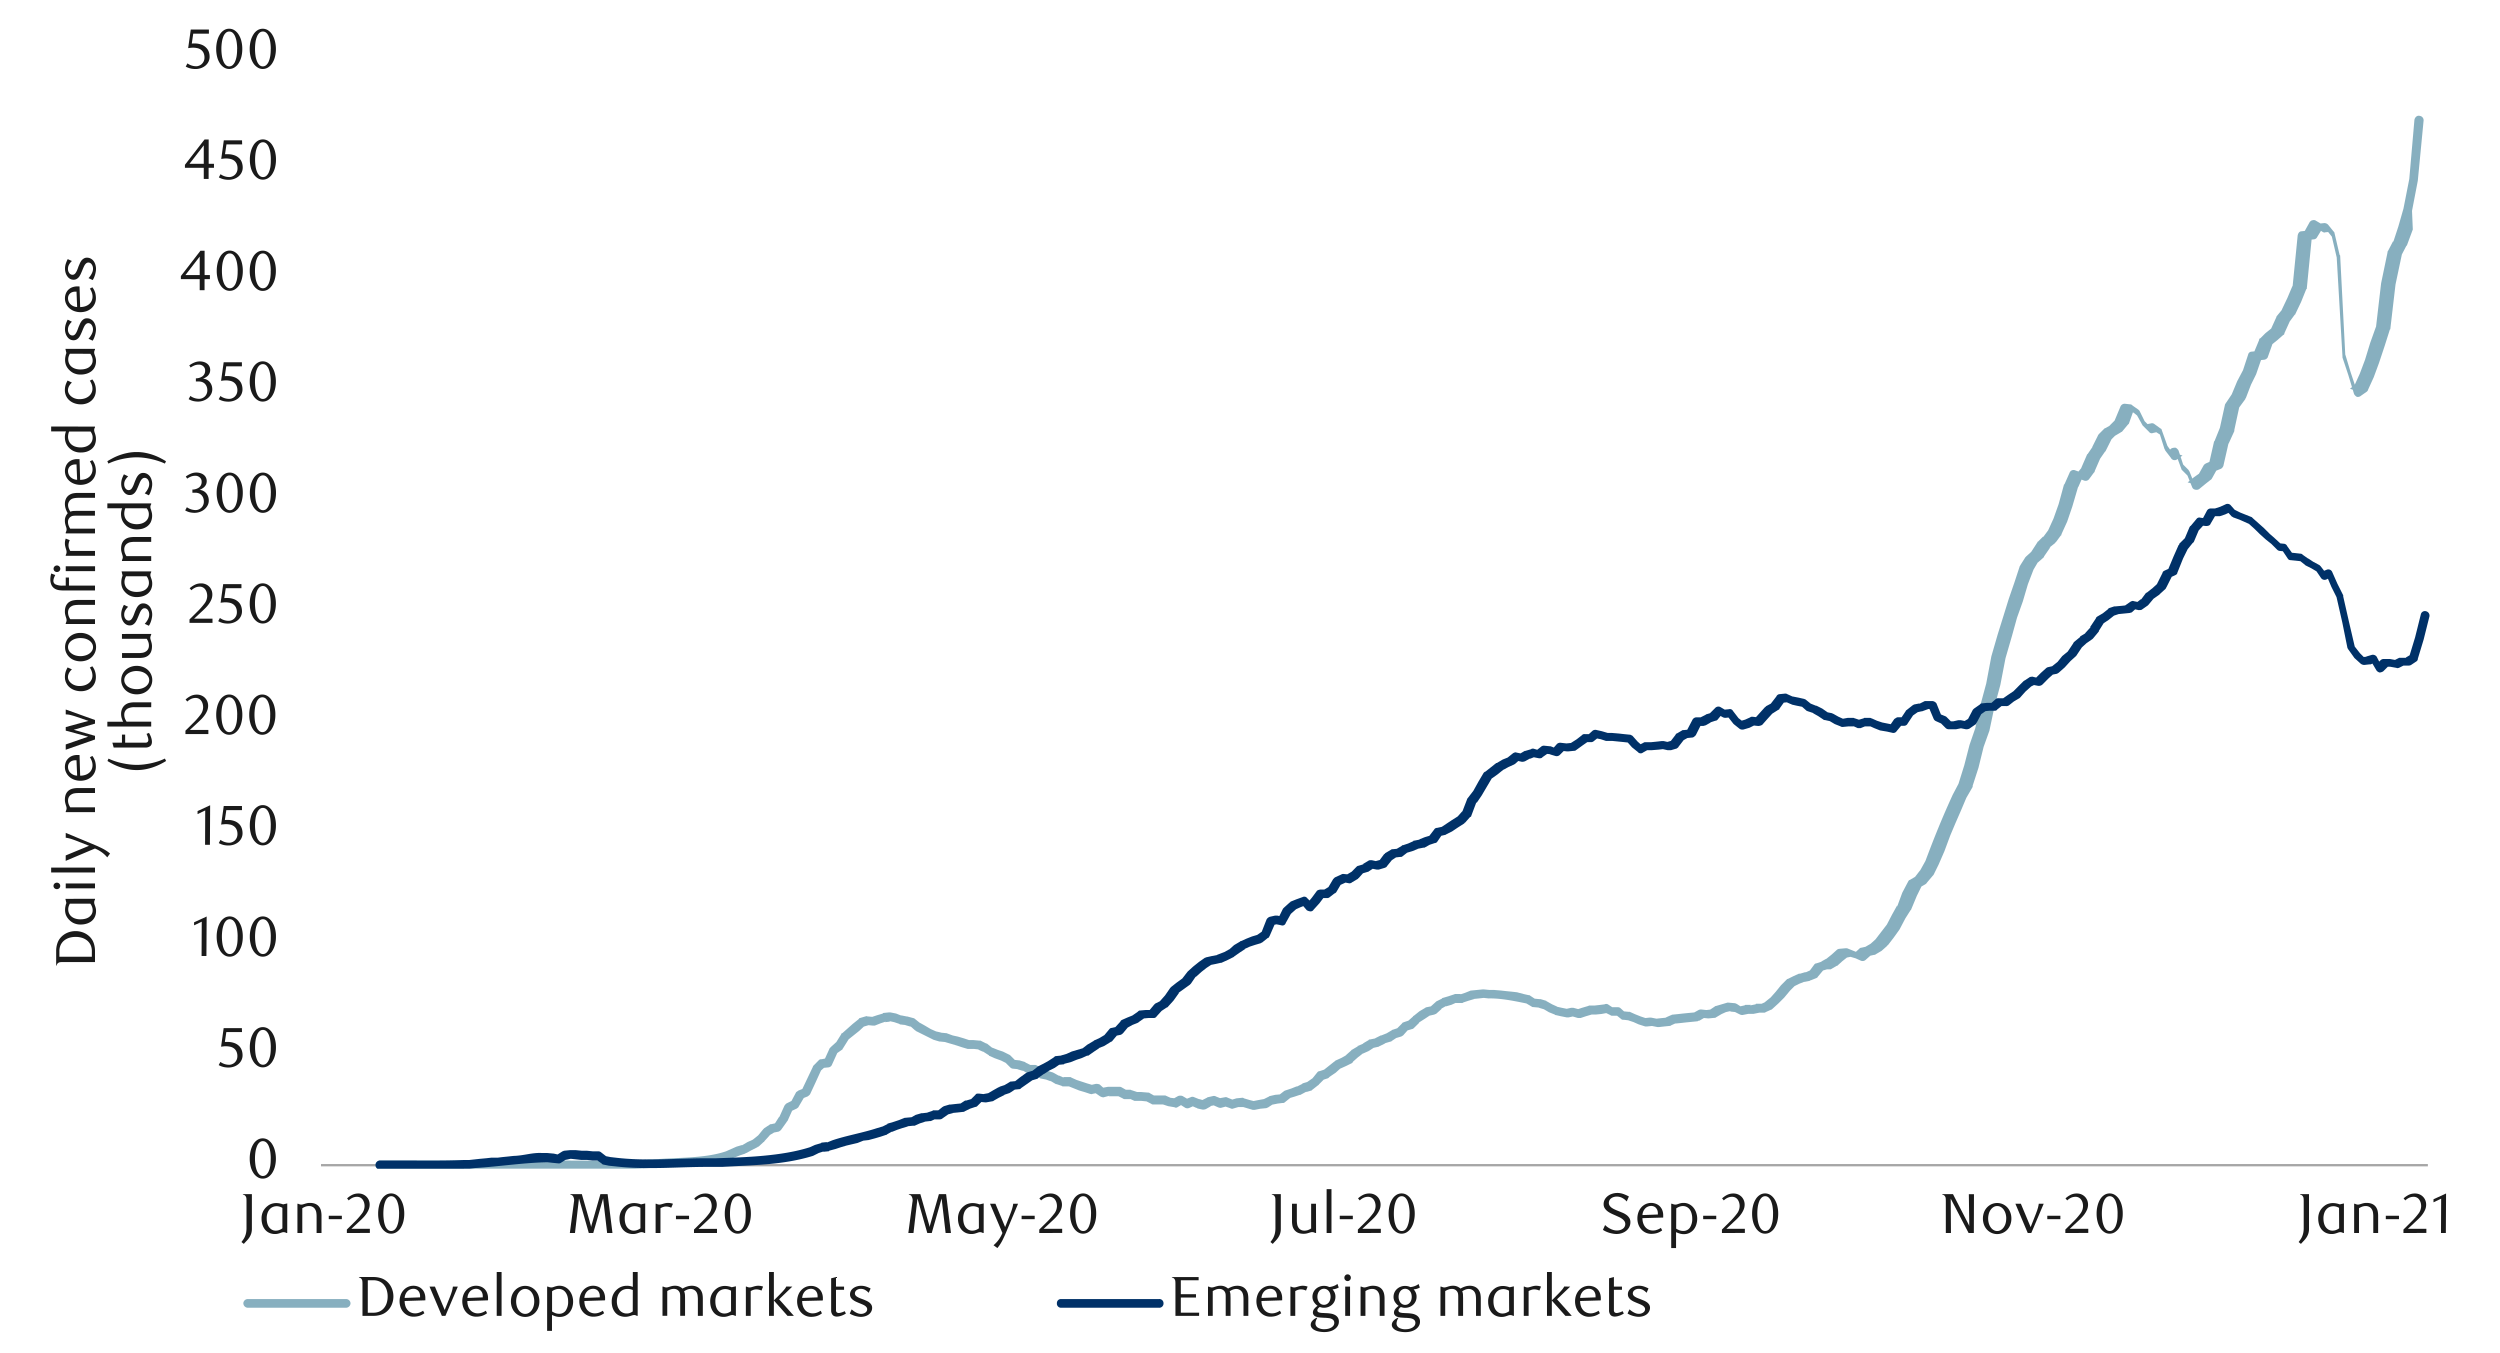 <svg id="Layer_1" data-name="Layer 1" xmlns="http://www.w3.org/2000/svg" xmlns:xlink="http://www.w3.org/1999/xlink" width="1460" height="790" viewBox="0 0 1460 790"><defs><style>.cls-1{fill:none;}.cls-2{fill:#a6a6a6;}.cls-3{clip-path:url(#clip-path);}.cls-4{clip-path:url(#clip-path-2);}.cls-5{fill:#87afbf;}.cls-6{fill:#003168;}.cls-7{fill:#1a1a1a;}</style><clipPath id="clip-path"><rect class="cls-1" x="187.12" y="32.11" width="1232.79" height="650.4"/></clipPath><clipPath id="clip-path-2"><rect class="cls-1" x="-119.47" y="-718.97" width="1725.84" height="2233.44"/></clipPath></defs><title>2</title><rect class="cls-2" x="187.46" y="679.8" width="1230.42" height="1.35"/><g class="cls-3"><g class="cls-4"><path class="cls-5" d="M222,677.77H333.31c14.23.14,28.11-.11,42.3-.34l3-.33H382c13.09-1.2,29.48-.45,42-4.74l6.09-2.71,3.38-1-.33.33,3.38-2,3.72-1.69-.67.34,3.38-2.71-.34.34,3.05-3.72.67-.68,3.05-2a1.24,1.24,0,0,1,1-.34l3.05-.67-1.35,1,3-4.74v.34l3.05-6.77c.34-.33.67-1,1.35-1.35l3.39-1.69-1,1,3.05-5.75c.33-.34,1-.68,1.35-1l3.38-1.36-1.35,1,3.05-6.43,3.38-7.11c0-.34.34-.68.68-1l3-3.05a2,2,0,0,1,1.36-.34l3.38-.67-2,1.69,3.38-7.45,1-1,3-2.71-.67,1,3.38-5.42a.73.73,0,0,1,.68-.68l6.09-5.41,3.38-2.71c.34-.34.34-.67.68-.67l3.38-1c.34,0,.68-.34,1,0l3.72.34h-1l3-1,3.39-1a.33.33,0,0,1,.33-.34l3.39-.34h.67l3.39.68,3.38,1.35-.67-.34,3.38.68h.34l3.72,1a1.2,1.2,0,0,1,.68.33l3.38,2.71-.34-.34,3,1.69,3.38,2,3.05,1.35,3,.68h-.67l3.38.33h.34l3.72,1.36,3.05.67,3.38,1,3,1h2.37l3.72.34h.68l3.38,1.7h.34l3.38,2.7-.34-.34,3.39,1.36,3,1,3.39,1.69c.34,0,.34.34.67.34l3.39,3.39-1.69-.68,3.38.34h.34l3.38,1,.34.34,3.38,1.69-1-.33h3a2.59,2.59,0,0,1,1.7.67l3.38,2.37-1.35-.34,3.38.68,3.39,1c.33,0,.33.33.67.33l3,1.7-.34-.34,3,1.35L621,629h3.38c.68,0,1,0,1.36.34l3,1.35,6.09,2,3.39,1h-1.36l3-.68a5,5,0,0,1,2.37.34l3,2.71-2-.68,3.72-.67h6.77a2.09,2.09,0,0,1,1.36.33l3,1.7-1-.34h3c.34,0,.68.34,1,.34l3,1h2.37l4.06.34a1.25,1.25,0,0,1,1,.34l3,1.69-1.35-.34h7.44l3,1.35,3.05.34-1.7.34,3-1.69a3.7,3.7,0,0,1,2.71,0l3.38,2H692l3.39-1.35a2.15,2.15,0,0,1,2,0l3.38,1.35-.68-.34,3.39,1h-2l3.38-1.7a1.2,1.2,0,0,1,.68-.33l3-.68a2.55,2.55,0,0,1,1.7.34l3.38,1.35-1.69-.34,3.72-.67a2.05,2.05,0,0,1,1.35.33l3.39,1.36h-1.69l3.38-1,3.38-.34a1.25,1.25,0,0,1,1,.34l3.38,1,2.71.68h-1l3.39-.68,3.72-.68-1,.34,3.38-1.69a1.19,1.19,0,0,1,.68-.34l3-.68,3.72-.34-1.35.34,3.05-2.37c.34,0,.67-.33,1-.33l3-1,3.38-1.35-.34.34,3.39-1.7a.33.33,0,0,1,.34-.34l3.38-1-1,.34,3.39-2.37-.34.34,3-3.72a1.73,1.73,0,0,1,1.35-.68l3-1-.67.34,3-2.37,3.39-2.7a.33.33,0,0,0,.34-.34l3.72-1.69,3-1.7-.67.34,3.38-3a.33.33,0,0,1,.34-.34l3.38-2c0-.34,0-.34.34-.34l3.05-1.35h-.34l3.38-2c0-.33.34-.33.68-.33l3.38-.68H803l3.38-1.69h.34l3.38-1.36-.67.34,3.38-2a1.19,1.19,0,0,1,.68-.34l3-1-1,.68,3.38-3.39c0-.34.34-.34,1-.68l3-1-1,.68,3.38-3c0-.34,0-.34.34-.34l3.38-2.71,3.39-2a1.05,1.05,0,0,1,.67-.33l3.39-.68-1,.34,3-2.71.34-.34,3.38-1.69a.33.33,0,0,1,.34-.34l3.38-1,3-1c.34,0,.68-.34,1-.34h3.39l-.68.34,3-1,3.38-1.36h.34l6.77-.67h.34l3.38.33h2.71l4.06.34,3,.34,3.39.34,3,.34,3.73,1,3,.68a1.25,1.25,0,0,1,1,.34l3,2-1-.34,3.38.34h.68l3.38,1a.33.33,0,0,0,.34.34l3,1.69,3,1.36h-.34l3,.67,3.38.68h-1l3-.68h1.36l3.72,1h-1.69l3-1,3.39-1a1.15,1.15,0,0,0,.67-.34h3.39l3-.34,2.71-.34a2.21,2.21,0,0,1,2,0l3,2-1.36-.33h3.73a3.13,3.13,0,0,1,1.69.33l3,2.71-1.35-.68,3.38.34h.68l3,1.36,3.38,1.35,3,1h-1l3.05-.34h1l3.38.67h-.67l3-.33,3.39-.34h-.68l3.05-1.36a1.19,1.19,0,0,0,.67-.33l3.39-.34,3-.34,3.39-.34,3.72-.34-1,.34,3.05-1.69a3,3,0,0,1,1.69-.34l3.05.34h-.34l3-.34-1,.34,3-2c.34-.34.34-.34.68-.34l6.77-2h.68l3.72.34c.34,0,.68.34,1,.34l3.05,2-1.69-.34,3-.68a1.19,1.19,0,0,0,.68-.34h3.38l-.67.34,3.38-.68a.33.33,0,0,1,.34-.33h3.38l-1,.33,3-1.35-.67.34,3.72-3,3-3.38,3-3.72,3.38-3.39c.34-.34.34-.34.68-.34l3.39-1.69,3-1.35h.68l3.38-1-.34.34,3-1.35-.68.68,3-4.07a1.77,1.77,0,0,1,1.35-.67l3-1h-.34l3-1.69-.33.34,3.38-2.71,3-2.71a2.57,2.57,0,0,1,1.35-.67l3.72-.34h1l6.76,2.71-2.7.33,3-2.7a1.77,1.77,0,0,1,1.36-.68l3-.68-1,.34,3.38-2,3-2.71-.34.34,6.77-8.8,3-5.75,3-5.41v.67l3-8.12,3.39-6.43c.34-.67.67-1,1-1l3.39-2-.68.67,3.38-4.39-.33.67,3.38-6.09c5.23-13.94,9.7-25,15.9-38.58l3.73-7.1-.34.67,3.38-10.83,3.05-11.84,3.38-9.81,3-13.54,3.38-12.52,3-15.9,3.72-12.86,3.38-10.83,3.05-9.82,3.38-9.81,3-9.14c0-.33.34-.33.34-.67l3-4.74.68-.68,3-2.7-.33.33,3.72-5.75a.33.33,0,0,1,.34-.34l3-3v.34l3-4.07-.34.68,3.38-7.44,3-8.46,3.05-11.17a.33.33,0,0,1,.33-.34l3-6.77a2.47,2.47,0,0,1,3.38-1.35l3.73,1.35-3.05.68,3.05-3.72-.34.34,3.38-7.79a.33.33,0,0,1,.34-.34l3-4.4-.34.34,3.38-6.76c0-.34.34-.34.34-.68l3.38-3.39a1.2,1.2,0,0,1,.68-.33l3-1.7-.68.34,3.72-3.72-.68.68,3.39-8.12a2.68,2.68,0,0,1,2.71-1.7l3,.34a1.73,1.73,0,0,1,1.35.68l3.39,2.37.68.67,3,6.1-.34-.34,3,3-2.37-.67,3.38-.68a2.22,2.22,0,0,1,2,.34l3.73,2.7c.33,0,.67.68.67,1l3.39,9.47-.34-.67,3.38,4.74-3.72-.68,3-2.37a5.69,5.69,0,0,1,2.36-.34,4.13,4.13,0,0,1,1.7,1.69l3,9.14-.34-1,3,3c.34.34.34.68.68,1l3,7.44-4.06-1,3.72-3.05,3.39-2.37-.68.68,3.05-5.42a4.66,4.66,0,0,1,1.35-1l3-1.36-1.36,1.7,3-13.2a.33.33,0,0,0,.34-.34l3-7.44V250l3.05-13.87c.34-.34.34-.68.67-1l3.39-5.07-.34.68,3.38-8.13,3.39-6.43,3-9.13a2.14,2.14,0,0,1,2-1.69l3.39-.34-2.37,1.69,3.38-8.12c0-.68.34-1,.68-1l3-3,3.72-3-.68,1,3.38-7.45a1.05,1.05,0,0,1,.34-.68l3.05-3.72-.34.34,3.38-7.11,3-7.1v.67l3-30.11c.33-1.36,1-2.37,2.36-2.37l3-.34-1.69,1,3.38-6.1c.34-.33,1-1,1.69-1a2.22,2.22,0,0,1,2,.34l3.39,2-1.69-.34,3-.34a3.07,3.07,0,0,1,2.37,1l3,3.72c.33.34.67.68.67,1l3,12.86c.34.34.34.34.34.68l3,58.2v-.67l3.05,10.15,3.72,11.17-4.06-1.36,3.05-2.37-.68,1,3.38-7.45,3.05-8.12,3-9.81,3.39-9.48v.34l3-25.72,3.73-17.93a1.27,1.27,0,0,1,.33-1l3-5.75v.68l3-9.14,3-10.49,3.39-17.26,3-34.51c.34-1.7,1.69-2.71,3-2.37a2.61,2.61,0,0,1,2.37,2.7l-3.39,35.2-3.38,17.59L1409.08,134l-3.38,9.14a.33.33,0,0,1-.34.34l-3,5.75.34-.68-3.72,17.6-3,25.72c0,.34,0,.34-.33.68l-3,9.47-3.38,10.15-3,8.13-3.38,7.44c0,.34-.34.68-.68,1l-3.38,2.36a2.86,2.86,0,0,1-2.37.68,4.07,4.07,0,0,1-1.7-1.69l-3.38-11.17-3.38-10.15v-.68l-3.39-58.2v.34l-3-12.86.34,1-3-3.72,2.37.68-3.39.34c-.67.33-1,0-1.69-.34l-3-2,3.72-1-3.72,6.09a2.29,2.29,0,0,1-2,1.36l-3.05.33,2-2.36-3,30.45c0,.34,0,.68-.34.68l-3,7.44-3.38,7.11a.33.33,0,0,1-.34.34l-3,4.06.34-.68-3.38,7.45c0,.67-.34,1-.68,1l-3.38,3-3.39,2.7.68-1-3,8.46a2.82,2.82,0,0,1-2.36,1.35l-3,.34,2-1.69-3.38,9.81-3,6.09-3,7.79a1,1,0,0,0-.34.67l-3.73,5.08.34-1-3,13.87v.68l-3.39,7.44v-.34l-3,13.2a3.37,3.37,0,0,1-1.36,1.69l-3.38,1.36,1-1-3,5.42c-.34.33-.34.67-.68.67l-3,2.37-3.72,3.05a2.81,2.81,0,0,1-2.37.33,2.25,2.25,0,0,1-1.7-1.35l-3-7.44.34.67-3-3c-.34-.34-.68-.68-.68-1l-3.38-9.13,4.06,1.35-3.38,2.37a2.42,2.42,0,0,1-3.39-1l-3.38-4.4c0-.33,0-.33-.34-.67l-3-9.48,1,1.36-3.72-2.37,2,.33-3,.68a1.94,1.94,0,0,1-2.37-.68l-3.72-3.72-3.38-6.09.67.68-3-2.37,1.35.34-3.38-.34,2.71-1.69-3,8.46-.68.67-3.38,4.06a1.19,1.19,0,0,0-.68.34l-3.38,2,.68-.67-3.39,3.38.68-.68-3.39,6.77a.33.33,0,0,1-.33.34l-3.05,4.4.34-.68-3.39,7.79c0,.33,0,.67-.33.67l-3,4.06a2.57,2.57,0,0,1-3,.68l-3.73-1.35,3.39-1.36-3,6.77v-.34l-3.38,11.51-3,8.8-3.38,7.44c0,.34,0,.68-.34.68l-3,4.06c-.33,0-.33,0-.33.34l-3.39,2.7.68-.33-3.72,5.41a1.19,1.19,0,0,1-.34.68l-3.39,3,.34-.67-3,5.07.33-.67-3.38,8.79-3,10.16-3.38,9.47-3,10.83-3.73,12.86-3,15.57-3.39,12.52-3,14.21-3.39,9.47-3,12.19-3.39,10.49v.67l-3.72,6.43-3,7.11-3.39,7.78-3,7.11-3.39,9.14-3.38,7.78-3,6.09-.34.34-3.72,4.4c0,.34-.34.34-.67.68l-3,1.69,1-1-3,6.09-3.38,8.12-.34.34-3,4.74-3.38,6.43-3.39,4.74-3.38,4.4c-.34,0-.34,0-.34.34l-3.38,3-3.39,2a1.23,1.23,0,0,1-1,.34l-3,.68,1-.34-3.05,2.71a2.66,2.66,0,0,1-2.71.33l-3-1.35-3.39-1h1l-3.38.67,1.35-.67-3.38,2.7-3,2.71h-.34l-3.38,2H1067l-3.38,1,1.35-.68-3.39,4.06c0,.34-.33.34-.67.68l-3.39,1.35a1,1,0,0,0-.67.34l-3.39.67.68-.33-3.38,1.35-3.39,1.69,1-.67-3,3-3.38,4.06-3.39,3.39-3.72,3.38a1.19,1.19,0,0,1-.68.34l-3,1.35a1.25,1.25,0,0,1-1,.34h-2.7l-3.39.68h-3l-3.39.67a3.13,3.13,0,0,1-1.69-.33l-3.38-1.7,1,.34-3.38-.34.67-.34-3,.68-3,1.36.68-.34-3.38,2a1.25,1.25,0,0,1-1,.34l-3.38.33h-.34l-3.39-.33,1.7-.34-3.39,2a1.23,1.23,0,0,0-1,.34l-6.77.67-3,.34-3.38.34.68-.34-3,1.35a1.05,1.05,0,0,1-.68.34l-3.38.34-3,.34h-1l-3.38-.68h.67l-3.38.34h-1L957,598.25l-3.05-1.36-3-1h.34l-3.05-.34c-.68,0-1,0-1.35-.34l-3.39-2.7,1.7.67h-3.73a1.23,1.23,0,0,1-1-.34L937,591.14l2,.34-3.72.68-3.38.34h-2.37l-3.39,1-3,1h-1.69l-3.39-1h1l-3.05.68h-1l-3.39-.68-3-.68c-.34,0-.34,0-.68-.33l-3.38-1.36-3.39-2,.68.34-3.38-1h.67l-3.72-.33a1.22,1.22,0,0,1-1-.34l-3.39-2,1,.34-3.39-.68c-6-1.22-13.16-2.54-19.29-2.37l-3-.34h.34l-3,.34-3.38.34h.67l-3.38,1-3,1a1.22,1.22,0,0,1-1,.34H850l.68-.34-3,1.35-3.39,1,.34-.34-3,1.69h.34l-3,2.71c-.34.34-.68.34-1.36.68l-3,.67.68-.34-3,2-3.72,2.37h.34l-3.05,3c-.34.34-.68.68-1,.68l-3.38,1,1-.68-3,3.39c-.34.34-.68.34-1,.67l-3.39,1,.68-.34-3,2c-.34.34-.34.34-.67.34l-3.39,1h.34l-3.38,1.69c-.34,0-.34.34-.68.34l-3.05.67.68-.34-3.05,2c-.33,0-.33.34-.67.34l-3.05,1.36.34-.34-3,2.37.33-.34-3.38,3c0,.34-.34.34-.34.68l-3.38,1.69-3.73,1.69.34-.33-3,2.7L776.27,629c0,.34-.33.34-.67.68l-3.05,1,1-.67-3.39,3.38a.33.33,0,0,1-.34.34l-3,2.37c-.34.34-.68.34-.68.68l-3.38,1,.34-.34-3.73,2H759l-3,1-3.38,1,1-.34-3.38,2.71c-.34.34-.68.34-1.36.34l-2.7.34-3.39.68.68-.34-3.05,2c-.34,0-.67.34-1,.34l-3.39.33-3.38.68h-1l-6.76-2,1.35.34h-3.05l-3.38,1a2.07,2.07,0,0,1-1.35-.33L715,646h1.7L713,647a3.66,3.66,0,0,1-1.69-.34l-3-1.35H710l-3.39.67h.68l-3,1.69a4.25,4.25,0,0,1-2,.34l-3-.67c-.34-.34-.34-.34-.68-.34l-3-1.36h2l-3,1.36a2.85,2.85,0,0,1-2.37,0l-3.72-2.37H691l-3.39,2a1.5,1.5,0,0,1-1.69,0L682.2,646l-3.05-1H673.4a1.25,1.25,0,0,1-1-.34L669,642.92l1,.34-3.39-.34h-4.06l-3-1.36.67.34h-3c-.68,0-1,0-1.36-.34l-3.38-1.69,1.35.34h-6.43l.68-.34-3.72,1a4.75,4.75,0,0,1-2-.68l-3.39-2.37,2.37.34-3.38.68c-.34.33-1,0-1.36,0l-3-1-3.39-1-6.76-2.71,1,.34H621a1.25,1.25,0,0,1-1-.34l-3-1h-.34l-3.39-2,.34.34-2.7-1-3.39-.68c-.34-.34-.67-.34-1-.68l-3-2.37,1.35.68h-3c-.34,0-1-.34-1.35-.34l-3.39-2,.34.34-3.38-1h.67l-3.38-.33a2.52,2.52,0,0,1-1.35-.68l-3.39-3.38.68.67-2.71-1.35-3.72-1.35-3-1.36c-.34,0-.34,0-.34-.34l-3.72-2.37.34.34-3-1.35h.68l-3-.34h-3.73l-3.38-1-3-1-6.76-2h.33l-3.38-.34h-.34l-3.38-1L534.66,602c0-.34,0-.34-.34-.34l-3.05-2.71.68.68-3.39-1h.34l-3-.34c-.34,0-.34,0-.68-.34l-3-1-3-.67.68.34-3,.33.34-.33-3,1-3.38,1.35h-1l-3.38-.33h1l-3.39,1,1-.68L501.83,602l-6.77,5.41.68-.67-3.38,5.41a1.19,1.19,0,0,0-.34.68l-3.39,2.37.68-1-3.38,7.45a2.52,2.52,0,0,1-2,1.69l-3.39.34,1.36-.68-3.05,2.71.68-.68-3.39,7.45-3,6.43c-.34.67-1,1-1.36,1.35l-3.38,1.35,1.35-1-3.38,5.75c0,.34-.68.68-1,1L461.9,649l1-1-3.05,6.77a.33.33,0,0,0-.34.34l-3.38,4.74a4.69,4.69,0,0,1-1.36,1l-3.38.68,1-.34-3.38,2,.68-.34-3.39,3.72c0,.34,0,.34-.33.34L443,669.65c-.34,0-.34,0-.68.34l-3.38,1.69-3.05,1.69c-.34,0-.34,0-.67.34l-3.05,1-3.38,1.35-3.05,1c-10.57,4.21-28.35,4.07-39.93,4.73l-3.72.34h-2.71c-14.3.78-28.64.7-43,.68H326.2c-32.46.22-65.42-.45-97.8.34H222a2.71,2.71,0,0,1,0-5.42"/><path class="cls-6" d="M222,677.77h6.43c14.22-.12,28.46.3,42.64-.34h3l6.09-.67,3.72-.34,3.05-.34h3.72l2.71-.34,3.38-.34,3.05-.34c6.34-.16,11-2.07,16.92-1.69h3l3.72.34,3.05.68-1.69.34,3.72-2.37c.34,0,.68-.34,1-.34l3.38-.34h3.38l3.39.34h3l3.39.34h3.38a2.62,2.62,0,0,1,1.69.67l3.05,2.37-1-.34,3.39.68,3,.34c17.13,2.06,34.6.45,51.78.34h6.77c17.25-.55,38.45-1.2,54.82-6.43l3-1.35,3.39-1a.33.33,0,0,0,.34-.34l3.38-.34-.34.34,3.38-1.35c7.92-2.71,18-4.43,26.06-7.11l3.39-1-.68.33,3.38-1.69a.33.33,0,0,1,.34-.34l3.39-1,3-1,3.38-1.35h.34l3.73-.34-.68.34,3-1.69,3.39-1h.68l3-.34h-.34l3-1a1.23,1.23,0,0,1,1-.34h3l-1.35.68,3-2.37c.34-.34.68-.34,1-.68l3.38-1h.68l3-.34,3.39-.34-1,.34,3.05-2h.67l3.39-1-1.36,1,3.39-3.39c.34-.67,1-.67,2-.67l3,.34h-.67l3.72-.68-1,.34,3.39-2,3-1.69c.34,0,.34,0,.68-.34l3.05-1-.68.34,3.38-2a1.25,1.25,0,0,1,1-.34l3.38-.34-1.35.34,3-2.37,3.73-2.7a1.15,1.15,0,0,0,.67-.34l3.39-1-.68.34,3-2.37.34-.34,3.38-1.69,3-1.69,3.05-2c.34-.34.68-.68,1-.68l3.38-.34h-.34l3.39-1,3-1.36,6.77-2-.68.34,3.05-2.37,3.38-2a.33.33,0,0,0,.34-.34l3.05-1.35,3.38-2-.68.68,3.39-4.06a1.75,1.75,0,0,1,1.35-.68l3.05-.68-1.36.68,3.39-3.72c0-.34.33-.68,1-1l3.05-1.35,3.38-1.35-.68.33,3.39-2.37c.34-.33.68-.67,1-.67l3.73-.34h3.38l-2,1,3.38-4.06.68-.67,3.38-1.69-.67.33,3-3.38,3.05-4.4.68-.68,3-2.37,3.72-2.7-.67.67,3.38-4.39.34-.34,3-2.71,3.39-2.71,3.38-2.37c.34,0,.68-.33,1-.33l3-.68,3.39-.68h-.34L715,556l3.05-1.69-.34.33,3-2.7,3.38-2c.34-.34.34-.34.68-.34l3-1.36,3.39-1.35,3.38-1-.68.33,3.39-2.36-.68,1,3.05-7.78a3.38,3.38,0,0,1,2-1.69l3-.68h1.36l3,.68-2.71,1.35,3-6.09.68-.68,3-2.71c.34-.33.68-.33.68-.67l3.38-1.36,3.73-1.35a2.11,2.11,0,0,1,2.7.68l3.39,3.38-4.06.34,3.38-4.06,3-4.06a4.75,4.75,0,0,1,2-.68h3.38l-1.69.34,3.38-2-.67.68,3-5.08,1-1,3.72-1.69a2,2,0,0,1,1.35-.34l3.39.34-2,.34,3.38-2-.34.34,3-3.05c.34-.34.67-.67,1-.67l3.39-1h-.68l3.38-2c.34-.34,1-.34,2-.34l3.05.68h-1.35l3.72-1-1.36,1,3-4.06c.34-.34.68-.34.68-.68l3.38-2a1.25,1.25,0,0,1,1-.34l3.38-.34-1.35.34,3.38-2c0-.34.34-.34.68-.34l3-1,3-1.35c0-.34.34-.34.68-.34l3.38-.68h-.68l3.39-1.35,3.38-1-1.35,1,3.38-4.4a1.87,1.87,0,0,1,1.69-1l3.05-.67-.68.33,6.09-4.06,3.73-2.37-.34.34,3-3.38-.34,1,3-7.78a1.19,1.19,0,0,1,.34-.68l3.38-4.4,3-5.41,3-5.08c.34-.33.68-.67,1-.67l3-2.37,3.39-2.71h.34l3.38-2,3.38-1.35-.67.34,3.38-2.71c.68-.34,1.36-.68,2-.34l3.39.68-2,.34,3.38-2h.34l3.38-1c.34-.34.68-.34,1.36-.34l3.38,1-2,.33,3-2.36a2.5,2.5,0,0,1,2-.68l3.38.34h.34l3.38,1.35-2.71.68,3-3.39a2.88,2.88,0,0,1,2.37-.67l3,.34H915l3.38-.34-1.35.34,3.72-2.37,3.05-2.37a1.85,1.85,0,0,1,1.69-.68h3l-1.35.68,3-2.71a2.75,2.75,0,0,1,2.36-.34l3,.68,3.38,1h2.37l4.06.34,3,.34,3.38.34c.68,0,1,.34,1.7.68l3,3.38,3.05,2.71-3.05-.34,3.38-1.69c.34-.34.68-.34,1.36-.34h3l3.39-.34,3-.34h1l3,.68h-1.35l3.38-1-1.35,1,3.39-4.4a.72.72,0,0,1,.67-.68l3.39-2h.67l3.39-.34-2,1.36,3.72-7.11a2.77,2.77,0,0,1,2-1.35h3.38l-1.35.34,3.38-1.7a.33.33,0,0,0,.34-.33l3.39-1-1.36.68,3.39-3.39a2.58,2.58,0,0,1,3-.67l3.39,2-1.7-.34,3.39-.34a2,2,0,0,1,2.37,1l3.38,4.39-.34-.33,3.05,2.36-2.37-.33,3.38-1,3-1.35c.34-.34.68-.34,1.35-.34l3,.34-2,1,6.09-6.77c.34-.33.68-.33.68-.67l3.72-2-1,.67,3.39-4.39a2.24,2.24,0,0,1,1.69-1.36l3.38-.34a2,2,0,0,1,1.36.34l3,1.36H1047l3.39.67,3,.68c.34,0,.68.34,1,.34l3.72,3-1-.67,3.38,1.35h.34l3.38,1.69,3.39,2.37-1-.34,3.38.68a1.19,1.19,0,0,0,.68.34l3,1.69,3,1.35h-1.35l3.72-.67h3.39c.33,0,.67.33,1,.33l3,1h-1.7l3.39-1c.34,0,.34-.33.68-.33h3.38c.34,0,.68.33,1,.33l3.05,1.36,3,1,6.76,1.36-2.7,1,3-4.4c.68-.34,1.36-1,2-1H1112l-2.37,1.35,3.38-5.07c0-.34.34-.34.68-.68l3-2.37c.34-.34.68-.34,1-.68l3.38-.67-.34.33,3.39-1.69h4.4a3.44,3.44,0,0,1,2.37,1.36l3,7.44-1.35-1.35,3.38,1.35c.34,0,.34.34.68.34l3.38,3.38-2-.67h2.71l3-.68h1.35l3.38.68-2,.33,3.39-2-.68.68,3-5.75.67-.68,3.39-2.37c.34-.34.67-.67,1-.67l3.39-.34h3.38l-1.69.67,3.38-3a2.53,2.53,0,0,1,1.69-.34h3.39l-1.36.34,3.39-2.37,3-2-.33.34,6.43-6.43c.33,0,.33-.34.67-.34l3-2c.67,0,1.35-.34,2,0l3,.68-2.37.67,3.73-3.72,3-2.71a2.63,2.63,0,0,1,1.36-.67l3-.68-1,.34,3.38-2.71,2.71-3.38,3.72-3.05-.68.68,3.39-5.08c0-.34.34-.34.34-.67l3.72-3.05v-.34l3.38-2-.67.34,3.38-3.72h-.34l3.39-5.08c0-.34.33-.68.67-1l3.39-2,3-2.37c0-.34.34-.34.68-.68l3-1h.68l3.72-.33,3-.34-1.35.34,3.38-2.37c.68-.34,1.35-.68,2-.34l3.38.68-2,.33,3-2.36-.34.67,3-4.06c.33,0,.33-.34.67-.34l3-2.37-.34.34,3.72-3.38-.67.68,3.38-6.77c0-.68.68-1,1.35-1.36l3-1.35-1.35,1.35,3.38-8.12,3-6.77c.34,0,.34-.33.34-.67l3.39-3.39-.34.68,3-7.11c.34-.33.34-.67.68-.67l3.39-4.06a2.07,2.07,0,0,1,2.36-.68l3,.34-2.37,1.35,3.05-5.75a2.53,2.53,0,0,1,2.37-1.35h2.36l3.05-1,3-1.35a2.52,2.52,0,0,1,3,.33l3,3.39-.68-.68,3.38,1.69,6.77,2.71.68.68,3.38,3,3.05,2.71,3.38,3.38,2.71,2.37,4.06,3.73-1.69-.68,3.38.34a2.22,2.22,0,0,1,1.69,1.35l3.39,4.74-2-1,3.38.34,3,.34a1.76,1.76,0,0,1,1.35.68l3.38,2.37-.33-.34,3,2,3.72,2,.68.68,3.39,4.39-3.39-1,3.39-1.35a2.47,2.47,0,0,1,3.38,1.35l3,6.77,3.39,6.77v.67l3.38,14.89,3.39,14.55-.68-1,3.72,4.74,3,3-2.37-.68,3.38-.33h-.67l3.38-1a2.73,2.73,0,0,1,3,1l3,5.75-4.06-.34,3.38-3.38a2.6,2.6,0,0,1,1.7-.68h3.72l3.72.68-1.69.33,3.38-1.69h4.06L1405,384l3.38-2-1.35,1.35,3.39-11.16,3.38-13.54a2.42,2.42,0,0,1,3-1.69,2.64,2.64,0,0,1,2,3l-3.39,13.54-3.38,11.17a1.87,1.87,0,0,1-1,1.69l-3,2a3.07,3.07,0,0,1-1.7.34h-3l1-.34-3.38,1.69c-.34,0-1,.34-1.35,0l-3.73-.67h-2.7l2-.68-3.39,3.38a4.75,4.75,0,0,1-2,.68,3.15,3.15,0,0,1-2-1.35l-3.38-5.76,3.38,1-3.38,1.35h-.68l-3,.34a3.58,3.58,0,0,1-2-.68l-3.73-3.38-3.38-4.74c-.34-.34-.34-.68-.68-1l-3-14.89-3.39-14.89.34.67-3.38-6.76-3-7.11,3.39,1.35-3,1.36a2.54,2.54,0,0,1-3.38-.68l-3-4.4.68.68-3.39-2-3.38-1.69-.34-.34-3-2.37,1,.34-3-.34-3.38-.34a1.86,1.86,0,0,1-1.69-1l-3.39-5.07,2,1-3.39-.33a2.55,2.55,0,0,1-1.35-.68l-3.39-3.39-3.38-2.7-3.38-3.05-3.05-3-3.38-3.05.67.34-6.09-2.71-3.72-1.35c-.34-.34-.68-.34-1-.68l-3-3.38,3,.67-3.72,1.7-3,1H1292l2.36-1.35-3.38,5.75c-.34,1-1.35,1.35-2.71,1.35l-3-.33,2.37-1-3.73,4.06.34-.68-3,7.11c-.34.34-.34.68-.68.68l-3,3.72.34-.68-3,6.09-3.39,8.46c0,.68-.67,1-1.35,1.36l-3,1.35,1.36-1-3.39,6.76a1.19,1.19,0,0,0-.34.68l-3.72,3.39a.33.33,0,0,1-.34.33l-3.38,2.37.68-.67-3.39,4.06-.34.33-3.38,2.37c-.34.34-1.35.34-2,.34l-3-.67,2-.68-3,2.71c-.34,0-1,.33-1.35.33l-6.77.68h.34l-3,1,.68-.34-3.39,2.7-3,2,.67-1-3.38,5.41v.34l-3.38,4.06-.34.34-3.39,2.37.34-.34-3.72,3.39.68-.68-3.39,5.08-.34.33-3,2.71-3.39,3.72-3.38,3c-.34.34-.68.34-1,.68l-3.39.67,1.36-.67-3,2.7-3.72,3.73a3.25,3.25,0,0,1-2.37.67l-3.39-.67,2-.34-3.38,1.69.68-.34-3.39,3.05-3,3.38-.34.34-3.38,2-3,2.37a3,3,0,0,1-1.69.34h-3.39l1.7-.68-3.39,2.71c-.34.67-1,.67-1.69.67h-2.71l-3.38.34,1.35-.34-3.38,2.37.68-.67-3.05,5.75c-.34.34-.34.68-.68.68l-3.38,2.36a4.27,4.27,0,0,1-2,.34l-3.39-.67h1l-3.38.67H1138a2.64,2.64,0,0,1-1.69-.67l-3.38-3.39.67.68-3-1.36a2.6,2.6,0,0,1-1.36-1.35l-3-7.11,2.37,1.36h-2.37l-3.72,1.35h-.34l-3,.68,1-.34-3.39,2.37.68-.68-3.38,5.08a2.28,2.28,0,0,1-2,1.35h-3.39l2.37-1-3.38,4.06a2.27,2.27,0,0,1-2.71,1l-3-.67-4.06-.68-3.38-1.35-3-1.36,1,.34H1089l1-.34-3.38,1.36h-1.7l-3-1.36.68.34h-3l-3.38.34a2,2,0,0,1-1.36-.34l-3.38-1.35-3.39-2,.68.33-3-.67a1.25,1.25,0,0,1-1-.34l-3-2-3-1.69h.34l-3-1c-.34,0-.67-.34-1-.34l-3.39-3,1,.67-3.39-.67-3-.68c-.34-.34-.34-.34-.68-.34l-3-1.35,1.35.34-3.38.34,2-1.36-3.39,4.74a.73.73,0,0,1-.67.68l-3.73,2.37.68-.68-3.38,3.72-3,3.39a5,5,0,0,1-2.37.67l-3-.34,1.35-.33-3.38,1.69-3.39,1a3,3,0,0,1-2.37-.34l-3.38-2.7-.34-.34-3.72-4.74,2.37,1-3.05.33a3.11,3.11,0,0,1-1.69-.33l-3.05-1.7,3.05-.67-3.05,3.72a1.75,1.75,0,0,1-1.35.68l-3,1h.34l-3,1.69c-.34,0-1,.34-1.36.34h-3.38l2.37-1.35-3.39,6.77c-.67.67-1.35,1.35-2,1.35l-3.38.34,1-.34-3,1.69.68-.67-3.39,4.39c0,.34-.67.68-1,1l-3.39,1H973.9l-3-.67h.68l-3,.34-4.06.33h-3l1-.33-3,1.69a2.14,2.14,0,0,1-3.05-.34l-3.38-2.71-3-3.38,1.36.68-3.05-.34-6.77-.68h-3.72l-3.05-1-3.38-.68,2.37-.68-3.38,2.71a2.55,2.55,0,0,1-1.7.34h-3l1.69-.34-3.38,2.37-3.73,2.7a1.22,1.22,0,0,1-1,.34l-3.39.34H915l-3-.34,2-.67-3,3a2.63,2.63,0,0,1-2.71.68l-3.38-1h.67l-3.38-.33,2-.34-3.39,2.37c-.33.67-1.35.67-2,.67l-3.38-.67,1.35-.34-3.38,1.35.34-.34-3.05,1.69a4.25,4.25,0,0,1-2,.34l-3-.67,2-.68-3.05,2.71c-.34,0-.34.33-.68.33l-3,1.36-3.05,1.69.34-.34-3.72,3L871,454.77l.67-1-3,5.08-3.39,5.75-3,4.4v-.68l-3.05,8.12a.73.73,0,0,1-.68.68l-3,3.38c-.34,0-.34,0-.34.34l-3.72,2.37L848,485.56l-3.38,1.69a1.19,1.19,0,0,1-.68.34l-3,.68,1.35-1-3,4.4a1.77,1.77,0,0,1-1.36.68l-3,1-3.05,1.7h-.68l-3.38.67h.34l-3.39,1.36-3.38,1,.68-.34-3.05,2.37c-.34.34-.67.34-1.35.34l-3,.34,1-.34-3,2,.34-.34-3,3.72c-.34.68-.68.68-1.36,1l-3.38,1h-1.36l-3.38-.68,2-.34-3.05,2a1,1,0,0,1-.67.34l-3.39,1,1-.67-3,3.38a.33.33,0,0,0-.33.34l-3.39,2a2.57,2.57,0,0,1-1.69.68l-3.38-.68h1.69L782.36,517l1-1-3,5.07c-.33.34-.67.68-1,.68l-3.05,2.37a2,2,0,0,1-1.35.34h-3.38l2-1-3.05,4.06-3.38,3.72a2,2,0,0,1-2,1,4.75,4.75,0,0,1-2-.68L760,527.86l2.71.68-3.39,1.35-3,1.35.67-.33-3.38,3,.68-1L750.89,539a2,2,0,0,1-2.7,1.35l-3.39-.68h1.36l-3.39.68,2-1.35-3.38,7.78c-.34.34-.34,1-1,1l-3.38,2.7a1.19,1.19,0,0,0-.68.34l-3.38,1-3.05,1-3,1.36h.34l-3.05,2-3.38,2.37-.34.33-3.39,1.7-3.72,1.69H713l-3,.67-3.39.68,1-.34-3.05,2-3,2.37-3.39,3.05.34-.68-3,4.4-.68.68L688,580l.68-.33-3.39,4.73-3.38,3.73a1.2,1.2,0,0,1-.68.33l-3,2,.67-.67-3.38,3.72a2,2,0,0,1-2,1h-2.71l-3.72.33,1.35-.33-3.38,2.36-.34.34-3.38,1.36-3.05,1.69,1-1-3.39,4.06a4.63,4.63,0,0,1-1.35,1l-3.38.68,1.69-1-3.39,4.06a1.15,1.15,0,0,1-.67.34L645,610.77l-3.38,1.35h.34l-3,2-3.38,2.37h-.68l-3,1.36-3,1-3.38,1.35-3.73,1a.33.33,0,0,0-.33.34l-3.39.34,1.36-.68-3.39,2.37-3.38,1.69-3,2,.34-.34-3.38,2.37-.68.68-3.38,1,.67-.34-6.77,4.74c-.33.34-.67.68-1,.68l-3.38.34,1-.34-3,2c-.34,0-.34.34-.68.34l-3,1h.34l-3.38,1.69-3,1.7a1.05,1.05,0,0,1-.68.34l-3.72.67h-.67l-3.39-.34,2-.67-3,3a1.77,1.77,0,0,1-1.36.68l-3,1,.67-.33L563.42,649a1.25,1.25,0,0,1-1,.34l-3,.33L556,650h.67l-3.72,1,1-.34-3.38,2.37a2.57,2.57,0,0,1-1.69.68h-3l.68-.34-3,1.35h-.67l-3,.34h.34l-3.05,1-3,1.36h-1l-3.38.34h.68l-3.39,1-3,1-3.39,1.35.34-.34-3,1.69c-.34.34-.34.34-.68.34l-3,1-3.38,1-3.72,1-3.05.34-3.38,1.35L494.39,669,491,670l-3,1-3.73,1a.33.33,0,0,1-.33.34l-3.39.34.68-.34-3.05,1-3.38,1.69c-17.54,5.39-34.89,5.36-53.13,6.43h-6.77c-18.6-.09-37.28,1.85-55.83-.33l-3.39-.34-3.38-.68c-.34,0-.68-.34-1-.68l-3.38-2.36,1.69.67h-3.72l-3.05-.34H339.4l-6.09-.67-3.05.67,1-.67-3.72,2.37a2.09,2.09,0,0,1-1.36.33l-3.38-.33-3.05-.34c-13.48.2-28.47,2.53-42.3,3.38l-3.38.34h-3c-14.22.61-28.41.37-42.64.34H222a2.41,2.41,0,0,1-2.7-2.37,2.67,2.67,0,0,1,2.7-2.71"/></g></g><path class="cls-7" d="M161.12,676.61a18.34,18.34,0,0,1-.57,4.72,12.84,12.84,0,0,1-1.61,3.71,7.89,7.89,0,0,1-2.43,2.42,5.79,5.79,0,0,1-3.08.86,5.49,5.49,0,0,1-3-.88A8,8,0,0,1,148,685a12.46,12.46,0,0,1-1.59-3.69,18.19,18.19,0,0,1-.57-4.68,18.69,18.69,0,0,1,.57-4.75,13.18,13.18,0,0,1,1.58-3.76,7.64,7.64,0,0,1,2.4-2.46,5.62,5.62,0,0,1,3-.87,5.71,5.71,0,0,1,3.08.87,8,8,0,0,1,2.43,2.46,12.92,12.92,0,0,1,1.61,3.74A18.53,18.53,0,0,1,161.12,676.61Zm-3,0a25.72,25.72,0,0,0-.29-4,14.25,14.25,0,0,0-.88-3.26,5.81,5.81,0,0,0-1.43-2.15,3,3,0,0,0-4,0,5.87,5.87,0,0,0-1.44,2.14,14.27,14.27,0,0,0-.87,3.22,27.29,27.29,0,0,0,0,8.07,13.82,13.82,0,0,0,.89,3.23,6.24,6.24,0,0,0,1.45,2.14,2.88,2.88,0,0,0,2,.77,3,3,0,0,0,2-.77,5.83,5.83,0,0,0,1.44-2.14,13.79,13.79,0,0,0,.88-3.21A24.94,24.94,0,0,0,158.09,676.66Z"/><path class="cls-7" d="M141.33,602.74h-9.16l-.85,5.76.72,0,.73,0a11.35,11.35,0,0,1,4.33.73,7.53,7.53,0,0,1,2.73,1.84,6.63,6.63,0,0,1,1.42,2.49,9.29,9.29,0,0,1,.41,2.65,6.5,6.5,0,0,1-.68,3,7,7,0,0,1-1.81,2.27,8.2,8.2,0,0,1-2.63,1.45,9.72,9.72,0,0,1-3.15.51,12.77,12.77,0,0,1-2.68-.28,11.65,11.65,0,0,1-3-1.14l1-1.87a8.66,8.66,0,0,0,5.11,1.68,4.42,4.42,0,0,0,1.76-.37,4.86,4.86,0,0,0,1.55-1,4.93,4.93,0,0,0,1.08-1.58,4.83,4.83,0,0,0,.41-2,6.2,6.2,0,0,0-.59-2.91,4.84,4.84,0,0,0-1.53-1.8,5.6,5.6,0,0,0-2.14-.9,11.49,11.49,0,0,0-2.39-.25c-.5,0-1,0-1.5.08l-1.36.18,1.51-10.86h10.64Z"/><path class="cls-7" d="M161.15,611.64a17.9,17.9,0,0,1-.58,4.72,12.57,12.57,0,0,1-1.61,3.71,7.89,7.89,0,0,1-2.43,2.42,5.76,5.76,0,0,1-3.07.86,5.56,5.56,0,0,1-3-.87,8.18,8.18,0,0,1-2.4-2.43,12.46,12.46,0,0,1-1.59-3.69,17.75,17.75,0,0,1-.58-4.68,18.24,18.24,0,0,1,.58-4.75,13.29,13.29,0,0,1,1.57-3.76,7.85,7.85,0,0,1,2.4-2.46,5.8,5.8,0,0,1,6.11,0,8.15,8.15,0,0,1,2.43,2.46,12.76,12.76,0,0,1,1.61,3.74A18.08,18.08,0,0,1,161.15,611.64Zm-3,.05a25.86,25.86,0,0,0-.3-4.05,14.26,14.26,0,0,0-.87-3.26,5.81,5.81,0,0,0-1.43-2.15,3,3,0,0,0-4,0,5.85,5.85,0,0,0-1.43,2.14,13.29,13.29,0,0,0-.87,3.22,27.29,27.29,0,0,0,0,8.07,12.91,12.91,0,0,0,.89,3.23,6.09,6.09,0,0,0,1.44,2.14,2.88,2.88,0,0,0,2,.77,2.93,2.93,0,0,0,2-.77,5.85,5.85,0,0,0,1.45-2.14,13.81,13.81,0,0,0,.87-3.21A24.9,24.9,0,0,0,158.12,611.69Z"/><path class="cls-7" d="M117.72,558.32l.1-20.06-4.48,2.14v-1.77l7.35-3.39-.14,23.08Z"/><path class="cls-7" d="M141.79,547a18.31,18.31,0,0,1-.57,4.71,12.72,12.72,0,0,1-1.61,3.71,7.81,7.81,0,0,1-2.44,2.42,5.76,5.76,0,0,1-3.07.86,5.56,5.56,0,0,1-3-.87,8.07,8.07,0,0,1-2.4-2.43,12.46,12.46,0,0,1-1.59-3.69,18.18,18.18,0,0,1-.58-4.68,18.67,18.67,0,0,1,.58-4.75,13.3,13.3,0,0,1,1.58-3.76,7.58,7.58,0,0,1,2.39-2.45,5.74,5.74,0,0,1,6.11,0,7.92,7.92,0,0,1,2.44,2.45,13,13,0,0,1,1.61,3.74A18.55,18.55,0,0,1,141.79,547Zm-3,0a25.86,25.86,0,0,0-.3-4,13.55,13.55,0,0,0-.87-3.25,5.86,5.86,0,0,0-1.43-2.16,3,3,0,0,0-4,0,5.94,5.94,0,0,0-1.43,2.14,14.36,14.36,0,0,0-.87,3.23,27.22,27.22,0,0,0,0,8.06,13.35,13.35,0,0,0,.89,3.23,6.1,6.1,0,0,0,1.45,2.14,2.83,2.83,0,0,0,2,.77,2.88,2.88,0,0,0,2-.77,5.73,5.73,0,0,0,1.45-2.14,13.33,13.33,0,0,0,.87-3.21A24.9,24.9,0,0,0,138.76,547.05Z"/><path class="cls-7" d="M161.15,547a18.31,18.31,0,0,1-.57,4.71,12.47,12.47,0,0,1-1.62,3.71,7.89,7.89,0,0,1-2.43,2.42,5.76,5.76,0,0,1-3.07.86,5.56,5.56,0,0,1-3-.87,8.07,8.07,0,0,1-2.4-2.43,12.46,12.46,0,0,1-1.59-3.69,17.75,17.75,0,0,1-.58-4.68,18.24,18.24,0,0,1,.58-4.75,13.59,13.59,0,0,1,1.57-3.76,7.71,7.71,0,0,1,2.4-2.45,5.74,5.74,0,0,1,6.11,0,8,8,0,0,1,2.43,2.45,12.77,12.77,0,0,1,1.62,3.74A18.55,18.55,0,0,1,161.15,547Zm-3,0a25.86,25.86,0,0,0-.3-4,13.55,13.55,0,0,0-.87-3.25,5.86,5.86,0,0,0-1.43-2.16,3,3,0,0,0-4,0,5.94,5.94,0,0,0-1.43,2.14,14.36,14.36,0,0,0-.87,3.23,27.22,27.22,0,0,0,0,8.06,13.35,13.35,0,0,0,.89,3.23,6,6,0,0,0,1.45,2.14,2.82,2.82,0,0,0,2,.77,2.88,2.88,0,0,0,2-.77,5.85,5.85,0,0,0,1.45-2.14,13.33,13.33,0,0,0,.87-3.21A24.9,24.9,0,0,0,158.12,547.05Z"/><path class="cls-7" d="M119.76,493.35l.09-20.06-4.47,2.15v-1.78l7.34-3.39-.13,23.08Z"/><path class="cls-7" d="M141.32,473.13h-9.15l-.86,5.76.73-.05h.72a11.32,11.32,0,0,1,4.33.72,7.53,7.53,0,0,1,2.73,1.84,6.63,6.63,0,0,1,1.42,2.49,9.29,9.29,0,0,1,.41,2.65,6.63,6.63,0,0,1-.67,3,7,7,0,0,1-1.81,2.27,8.25,8.25,0,0,1-2.64,1.45,9.7,9.7,0,0,1-3.14.51,12.87,12.87,0,0,1-2.69-.28,11,11,0,0,1-2.94-1.13l1-1.88a8.65,8.65,0,0,0,5.1,1.68,4.58,4.58,0,0,0,1.76-.36,5,5,0,0,0,1.55-1,5.24,5.24,0,0,0,1.09-1.58,5.07,5.07,0,0,0,.41-2.05,6.22,6.22,0,0,0-.6-2.91,4.73,4.73,0,0,0-1.53-1.79,5.55,5.55,0,0,0-2.14-.91,12.1,12.1,0,0,0-2.38-.25,12.33,12.33,0,0,0-1.5.09c-.5,0-.95.11-1.37.18l1.52-10.87h10.63Z"/><path class="cls-7" d="M161.14,482a18.31,18.31,0,0,1-.57,4.71,12.72,12.72,0,0,1-1.61,3.71,7.78,7.78,0,0,1-2.43,2.42,5.73,5.73,0,0,1-3.08.86,5.56,5.56,0,0,1-3-.87,8,8,0,0,1-2.4-2.43,12.46,12.46,0,0,1-1.59-3.69,18.19,18.19,0,0,1-.57-4.68,18.74,18.74,0,0,1,.57-4.75,13.3,13.3,0,0,1,1.58-3.76,7.51,7.51,0,0,1,2.4-2.45,5.54,5.54,0,0,1,3-.88,5.66,5.66,0,0,1,3.08.88,8,8,0,0,1,2.43,2.45,13.1,13.1,0,0,1,1.61,3.75A18.47,18.47,0,0,1,161.14,482Zm-3,0a27,27,0,0,0-.29-4,14.11,14.11,0,0,0-.88-3.26,5.86,5.86,0,0,0-1.43-2.16,3,3,0,0,0-4,0,6,6,0,0,0-1.44,2.14,14.36,14.36,0,0,0-.87,3.23,27.22,27.22,0,0,0,0,8.06,13.35,13.35,0,0,0,.89,3.23,6,6,0,0,0,1.45,2.14,2.83,2.83,0,0,0,2,.77,2.92,2.92,0,0,0,2-.77,5.75,5.75,0,0,0,1.44-2.14,13.79,13.79,0,0,0,.88-3.21A26.12,26.12,0,0,0,158.11,482.09Z"/><path class="cls-7" d="M108.3,428.71v-2l4.35-4.31A41.94,41.94,0,0,0,117,417.5a7.41,7.41,0,0,0,1.63-4.4,7.29,7.29,0,0,0-.31-2.19,5.68,5.68,0,0,0-.87-1.74,3.87,3.87,0,0,0-1.37-1.15,3.92,3.92,0,0,0-1.83-.42,6.2,6.2,0,0,0-2.66.58,8.4,8.4,0,0,0-2.21,1.53l-1-1.18a12.9,12.9,0,0,1,3.16-2.16,8.31,8.31,0,0,1,3.49-.71,6.66,6.66,0,0,1,2.53.48,6.43,6.43,0,0,1,2.08,1.35,6.52,6.52,0,0,1,1.4,2.07,6.68,6.68,0,0,1,.51,2.64,7.41,7.41,0,0,1-.58,2.88,13.21,13.21,0,0,1-1.42,2.55,19.12,19.12,0,0,1-1.77,2.15c-.63.65-1.2,1.2-1.7,1.66l-5.2,4.83h10.8v2.44Z"/><path class="cls-7" d="M141.53,417.4a18.32,18.32,0,0,1-.58,4.72,12.51,12.51,0,0,1-1.61,3.7,7.82,7.82,0,0,1-2.43,2.43,5.78,5.78,0,0,1-3.07.86,5.52,5.52,0,0,1-3-.88,8,8,0,0,1-2.4-2.42,13,13,0,0,1-1.6-3.69,18.21,18.21,0,0,1-.57-4.69,18.66,18.66,0,0,1,.57-4.74,13.34,13.34,0,0,1,1.58-3.76,7.64,7.64,0,0,1,2.4-2.46,5.63,5.63,0,0,1,3-.87,5.7,5.7,0,0,1,3.07.87,7.93,7.93,0,0,1,2.43,2.46,12.65,12.65,0,0,1,1.61,3.74A18.52,18.52,0,0,1,141.53,417.4Zm-3,.05a25.67,25.67,0,0,0-.3-4.05,14.65,14.65,0,0,0-.87-3.26A6.07,6.07,0,0,0,135.9,408a3,3,0,0,0-4,0,5.94,5.94,0,0,0-1.43,2.14,14,14,0,0,0-.88,3.23,28.22,28.22,0,0,0,0,8.07,13.73,13.73,0,0,0,.89,3.22,6.14,6.14,0,0,0,1.45,2.14,2.85,2.85,0,0,0,2,.78,2.91,2.91,0,0,0,2-.78,5.88,5.88,0,0,0,1.45-2.14,14.32,14.32,0,0,0,.87-3.21A24.77,24.77,0,0,0,138.5,417.45Z"/><path class="cls-7" d="M160.82,417.4a17.9,17.9,0,0,1-.58,4.72,12.51,12.51,0,0,1-1.61,3.7,7.82,7.82,0,0,1-2.43,2.43,5.76,5.76,0,0,1-3.07.86,5.57,5.57,0,0,1-3-.88,8,8,0,0,1-2.4-2.42,12.69,12.69,0,0,1-1.59-3.69,17.77,17.77,0,0,1-.58-4.69,18.21,18.21,0,0,1,.58-4.74,13.34,13.34,0,0,1,1.57-3.76,7.64,7.64,0,0,1,2.4-2.46,5.8,5.8,0,0,1,6.11,0,7.93,7.93,0,0,1,2.43,2.46,12.65,12.65,0,0,1,1.61,3.74A18.08,18.08,0,0,1,160.82,417.4Zm-3,.05a25.67,25.67,0,0,0-.3-4.05,14.12,14.12,0,0,0-.87-3.26,5.94,5.94,0,0,0-1.43-2.16,3,3,0,0,0-4,0,5.94,5.94,0,0,0-1.43,2.14,14.51,14.51,0,0,0-.87,3.23,27.29,27.29,0,0,0,0,8.07,13.26,13.26,0,0,0,.89,3.22,5.88,5.88,0,0,0,1.45,2.14,2.82,2.82,0,0,0,2,.78,2.89,2.89,0,0,0,2-.78,5.76,5.76,0,0,0,1.45-2.14,13.81,13.81,0,0,0,.87-3.21A24.77,24.77,0,0,0,157.79,417.45Z"/><path class="cls-7" d="M110.67,363.74v-2l4.35-4.31a42.89,42.89,0,0,0,4.36-4.92,7.41,7.41,0,0,0,1.63-4.4,7.29,7.29,0,0,0-.31-2.19,5.48,5.48,0,0,0-.88-1.74,3.76,3.76,0,0,0-1.36-1.15,3.92,3.92,0,0,0-1.83-.42,6.25,6.25,0,0,0-2.67.58,8.28,8.28,0,0,0-2.2,1.53l-1-1.18A13.29,13.29,0,0,1,114,341.4a8.37,8.37,0,0,1,3.49-.71,6.71,6.71,0,0,1,2.54.48,6.29,6.29,0,0,1,2.07,1.35,6.21,6.21,0,0,1,1.4,2.07,6.68,6.68,0,0,1,.51,2.64,7.4,7.4,0,0,1-.57,2.88,13.76,13.76,0,0,1-1.42,2.55,18.16,18.16,0,0,1-1.78,2.15c-.62.65-1.19,1.2-1.69,1.66l-5.2,4.83H124.1v2.44Z"/><path class="cls-7" d="M141,343.52h-9.16l-.85,5.77c.24,0,.48,0,.72-.05s.48,0,.72,0a11.29,11.29,0,0,1,4.33.72,7.51,7.51,0,0,1,2.74,1.85,6.36,6.36,0,0,1,1.41,2.48,9,9,0,0,1,.41,2.65,6.5,6.5,0,0,1-.67,3,7.06,7.06,0,0,1-1.81,2.28,8.42,8.42,0,0,1-2.64,1.44,9.61,9.61,0,0,1-3.14.51,12.77,12.77,0,0,1-2.68-.28,11.09,11.09,0,0,1-2.95-1.13l1-1.88a8.65,8.65,0,0,0,5.1,1.68,4.63,4.63,0,0,0,1.77-.36,4.81,4.81,0,0,0,1.54-1,5.24,5.24,0,0,0,1.09-1.58,5.06,5.06,0,0,0,.41-2,6.37,6.37,0,0,0-.59-2.92,5.08,5.08,0,0,0-1.53-1.79,5.78,5.78,0,0,0-2.14-.91,12.19,12.19,0,0,0-2.39-.24,12.56,12.56,0,0,0-1.5.08c-.49.05-1,.11-1.36.18l1.51-10.87H141Z"/><path class="cls-7" d="M161.11,352.43a18.26,18.26,0,0,1-.57,4.71,12.72,12.72,0,0,1-1.61,3.71,7.82,7.82,0,0,1-2.43,2.43,5.78,5.78,0,0,1-3.08.85,5.56,5.56,0,0,1-3-.87,8,8,0,0,1-2.4-2.42,12.64,12.64,0,0,1-1.59-3.7,18.07,18.07,0,0,1-.58-4.68,18.79,18.79,0,0,1,.58-4.75A13.11,13.11,0,0,1,148,344a7.54,7.54,0,0,1,2.4-2.46,5.62,5.62,0,0,1,3-.87,5.71,5.71,0,0,1,3.08.87,7.93,7.93,0,0,1,2.43,2.46,12.92,12.92,0,0,1,1.61,3.74A18.47,18.47,0,0,1,161.11,352.43Zm-3,.05a27,27,0,0,0-.29-4.05,14.11,14.11,0,0,0-.88-3.26,5.94,5.94,0,0,0-1.43-2.16,2.92,2.92,0,0,0-2-.77,3,3,0,0,0-2,.77,6.07,6.07,0,0,0-1.43,2.14,14.36,14.36,0,0,0-.87,3.23,27.29,27.29,0,0,0,0,8.07,13.26,13.26,0,0,0,.89,3.22,6,6,0,0,0,1.45,2.14,2.84,2.84,0,0,0,2,.78,2.93,2.93,0,0,0,2-.78,5.75,5.75,0,0,0,1.44-2.14,13.79,13.79,0,0,0,.88-3.21A26,26,0,0,0,158.08,352.48Z"/><path class="cls-7" d="M116.54,286.1a5.66,5.66,0,0,1,2.2.61,5.58,5.58,0,0,1,1.7,1.35,6.28,6.28,0,0,1,1.1,1.92,7,7,0,0,1,.39,2.37,5.94,5.94,0,0,1-.69,2.82,7.57,7.57,0,0,1-1.84,2.27,8.53,8.53,0,0,1-2.67,1.51,9,9,0,0,1-3.13.55,13,13,0,0,1-2.58-.28,10.61,10.61,0,0,1-2.88-1.14l1-1.87a8.84,8.84,0,0,0,5.13,1.67,4.53,4.53,0,0,0,1.78-.36,5,5,0,0,0,1.53-1,4.72,4.72,0,0,0,1.07-1.55,4.89,4.89,0,0,0,.4-2,6,6,0,0,0-.39-2.26,4.65,4.65,0,0,0-1.06-1.63,4.24,4.24,0,0,0-1.56-1,5.63,5.63,0,0,0-1.93-.33h-1.75V285.9a6.53,6.53,0,0,0,3.89-1.22,4,4,0,0,0,1.51-3.36,3.14,3.14,0,0,0-1.07-2.47,3.76,3.76,0,0,0-2.58-1,7.14,7.14,0,0,0-2.44.41,11.09,11.09,0,0,0-2.37,1.27l-.79-1.25a14.55,14.55,0,0,1,3-1.68,8.14,8.14,0,0,1,3.16-.63,7.54,7.54,0,0,1,2.45.38,5.94,5.94,0,0,1,1.91,1,4.69,4.69,0,0,1,1.25,1.58,4.9,4.9,0,0,1,.12,3.82,5,5,0,0,1-.89,1.41,5.12,5.12,0,0,1-1.32,1.07A9.93,9.93,0,0,1,116.54,286.1Z"/><path class="cls-7" d="M141.79,287.79a17.9,17.9,0,0,1-.58,4.72,12.57,12.57,0,0,1-1.61,3.71,7.89,7.89,0,0,1-2.43,2.42,5.76,5.76,0,0,1-3.07.86,5.46,5.46,0,0,1-3-.88,8,8,0,0,1-2.4-2.42,12.46,12.46,0,0,1-1.59-3.69,17.75,17.75,0,0,1-.58-4.68,18.24,18.24,0,0,1,.58-4.75,13.46,13.46,0,0,1,1.57-3.76,7.74,7.74,0,0,1,2.4-2.46,5.8,5.8,0,0,1,6.11,0,8,8,0,0,1,2.43,2.46,12.65,12.65,0,0,1,1.61,3.74A18.08,18.08,0,0,1,141.79,287.79Zm-3,0a25.67,25.67,0,0,0-.3-4,14.26,14.26,0,0,0-.87-3.26,5.81,5.81,0,0,0-1.43-2.15,3,3,0,0,0-4,0,5.85,5.85,0,0,0-1.43,2.14,13.76,13.76,0,0,0-.87,3.22,27.29,27.29,0,0,0,0,8.07,12.91,12.91,0,0,0,.89,3.23,6.09,6.09,0,0,0,1.44,2.14,2.94,2.94,0,0,0,4,0,5.85,5.85,0,0,0,1.45-2.14,13.81,13.81,0,0,0,.87-3.21A24.9,24.9,0,0,0,138.76,287.84Z"/><path class="cls-7" d="M161.18,287.79a18.34,18.34,0,0,1-.57,4.72,12.84,12.84,0,0,1-1.61,3.71,7.89,7.89,0,0,1-2.43,2.42,5.82,5.82,0,0,1-3.08.86,5.49,5.49,0,0,1-3-.88,8,8,0,0,1-2.4-2.42,12.46,12.46,0,0,1-1.59-3.69,18.18,18.18,0,0,1-.58-4.68,18.67,18.67,0,0,1,.58-4.75,13.18,13.18,0,0,1,1.58-3.76,7.61,7.61,0,0,1,2.39-2.46,5.65,5.65,0,0,1,3-.87,5.74,5.74,0,0,1,3.08.87,8,8,0,0,1,2.43,2.46,12.92,12.92,0,0,1,1.61,3.74A18.53,18.53,0,0,1,161.18,287.79Zm-3,0a27,27,0,0,0-.29-4,14.25,14.25,0,0,0-.88-3.26,5.81,5.81,0,0,0-1.43-2.15,3,3,0,0,0-4,0,6,6,0,0,0-1.43,2.14,14.27,14.27,0,0,0-.87,3.22,27.29,27.29,0,0,0,0,8.07,13.35,13.35,0,0,0,.89,3.23,6.1,6.1,0,0,0,1.45,2.14,2.88,2.88,0,0,0,2,.77,2.93,2.93,0,0,0,2-.77A5.73,5.73,0,0,0,157,295a13.79,13.79,0,0,0,.88-3.21A26.16,26.16,0,0,0,158.15,287.84Z"/><path class="cls-7" d="M118.57,221.13a5.66,5.66,0,0,1,2.2.61,5.46,5.46,0,0,1,1.7,1.35,6.28,6.28,0,0,1,1.1,1.92,7,7,0,0,1,.4,2.37,5.84,5.84,0,0,1-.7,2.82,7.7,7.7,0,0,1-1.84,2.27,8.53,8.53,0,0,1-2.67,1.51,9,9,0,0,1-3.12.55,13.06,13.06,0,0,1-2.59-.28,10.61,10.61,0,0,1-2.88-1.14l1-1.88a8.78,8.78,0,0,0,5.13,1.68,4.53,4.53,0,0,0,1.78-.36,5,5,0,0,0,1.53-1,4.72,4.72,0,0,0,1.07-1.55,4.9,4.9,0,0,0,.4-2,6,6,0,0,0-.39-2.25,4.77,4.77,0,0,0-1.05-1.63,4.37,4.37,0,0,0-1.57-1,5.63,5.63,0,0,0-1.93-.33h-1.75v-1.84a6.51,6.51,0,0,0,3.89-1.22,4,4,0,0,0,1.52-3.36,3.15,3.15,0,0,0-1.08-2.47,3.76,3.76,0,0,0-2.58-.95,7.14,7.14,0,0,0-2.44.41,11.09,11.09,0,0,0-2.37,1.27l-.79-1.25a14.55,14.55,0,0,1,3-1.68,8.14,8.14,0,0,1,3.16-.63,7.65,7.65,0,0,1,2.46.38,6,6,0,0,1,1.9,1,4.69,4.69,0,0,1,1.25,1.58,4.9,4.9,0,0,1,.12,3.82,5,5,0,0,1-.89,1.41,5.12,5.12,0,0,1-1.32,1.07A9.93,9.93,0,0,1,118.57,221.13Z"/><path class="cls-7" d="M141.28,213.92h-9.15l-.85,5.76.72-.05.72,0a11.09,11.09,0,0,1,4.33.73,7.37,7.37,0,0,1,2.74,1.84,6.47,6.47,0,0,1,1.41,2.49,9,9,0,0,1,.41,2.65,6.53,6.53,0,0,1-.67,3,7,7,0,0,1-1.81,2.27,8.44,8.44,0,0,1-2.64,1.45,9.61,9.61,0,0,1-3.14.51,13.47,13.47,0,0,1-2.68-.28,11.51,11.51,0,0,1-2.95-1.14l1-1.88a8.65,8.65,0,0,0,5.1,1.68,4.63,4.63,0,0,0,1.77-.36,4.81,4.81,0,0,0,1.54-1,5.12,5.12,0,0,0,1.09-1.58,5,5,0,0,0,.41-2,6.3,6.3,0,0,0-.59-2.91,5,5,0,0,0-1.53-1.8,5.6,5.6,0,0,0-2.14-.9,11.56,11.56,0,0,0-2.39-.25,14.91,14.91,0,0,0-1.5.08l-1.37.18,1.52-10.86h10.63Z"/><path class="cls-7" d="M161.11,222.82a18.32,18.32,0,0,1-.58,4.72,12.57,12.57,0,0,1-1.61,3.71,7.89,7.89,0,0,1-2.43,2.42,5.78,5.78,0,0,1-3.07.86,5.44,5.44,0,0,1-3-.88,8,8,0,0,1-2.4-2.42,12.73,12.73,0,0,1-1.6-3.69,18.19,18.19,0,0,1-.57-4.68,18.69,18.69,0,0,1,.57-4.75,13.47,13.47,0,0,1,1.58-3.76,7.64,7.64,0,0,1,2.4-2.46,5.63,5.63,0,0,1,3-.87,5.7,5.7,0,0,1,3.07.87,7.93,7.93,0,0,1,2.43,2.46,12.65,12.65,0,0,1,1.61,3.74A18.52,18.52,0,0,1,161.11,222.82Zm-3,.05a25.67,25.67,0,0,0-.3-4.05,14.65,14.65,0,0,0-.87-3.26,5.94,5.94,0,0,0-1.43-2.15,3,3,0,0,0-4,0,5.77,5.77,0,0,0-1.43,2.14,13.74,13.74,0,0,0-.88,3.22,28.22,28.22,0,0,0,0,8.07,13.82,13.82,0,0,0,.89,3.23,6.24,6.24,0,0,0,1.45,2.14,2.88,2.88,0,0,0,2,.77,3,3,0,0,0,2-.77,6,6,0,0,0,1.45-2.14,14.47,14.47,0,0,0,.87-3.21A24.9,24.9,0,0,0,158.08,222.87Z"/><path class="cls-7" d="M119.46,163v6.49h-2.83V163h-11v-1.78l11.45-14.81h2.41v14.22h3.09V163Zm-2.83-13.17-8.33,10.8h8.33Z"/><path class="cls-7" d="M141.81,158.19a18.31,18.31,0,0,1-.57,4.71,12.46,12.46,0,0,1-1.61,3.71A7.93,7.93,0,0,1,137.2,169a5.77,5.77,0,0,1-3.07.85,5.57,5.57,0,0,1-3-.87,7.89,7.89,0,0,1-2.39-2.42,12.92,12.92,0,0,1-1.6-3.7,18.19,18.19,0,0,1-.57-4.68,18.74,18.74,0,0,1,.57-4.75,13.6,13.6,0,0,1,1.58-3.76,7.71,7.71,0,0,1,2.4-2.45,5.64,5.64,0,0,1,3-.88,5.71,5.71,0,0,1,3.07.88,8,8,0,0,1,2.43,2.45,12.83,12.83,0,0,1,1.61,3.75A18.47,18.47,0,0,1,141.81,158.19Zm-3,.05a25.67,25.67,0,0,0-.3-4.05,14.65,14.65,0,0,0-.87-3.26,6.09,6.09,0,0,0-1.44-2.16,3,3,0,0,0-4,0,5.94,5.94,0,0,0-1.43,2.14,13.83,13.83,0,0,0-.88,3.23,28.15,28.15,0,0,0,0,8.06,13.82,13.82,0,0,0,.89,3.23,6.14,6.14,0,0,0,1.45,2.14,2.84,2.84,0,0,0,2,.77,2.9,2.9,0,0,0,2-.77,5.88,5.88,0,0,0,1.45-2.14,14.32,14.32,0,0,0,.87-3.21A24.86,24.86,0,0,0,138.79,158.24Z"/><path class="cls-7" d="M161.11,158.19a17.87,17.87,0,0,1-.58,4.71,12.46,12.46,0,0,1-1.61,3.71,7.93,7.93,0,0,1-2.43,2.43,5.75,5.75,0,0,1-3.07.85,5.56,5.56,0,0,1-3-.87,8,8,0,0,1-2.4-2.42,12.64,12.64,0,0,1-1.59-3.7,17.75,17.75,0,0,1-.58-4.68,18.29,18.29,0,0,1,.58-4.75,13.29,13.29,0,0,1,1.57-3.76,7.71,7.71,0,0,1,2.4-2.45,5.74,5.74,0,0,1,6.11,0,8,8,0,0,1,2.43,2.45,12.83,12.83,0,0,1,1.61,3.75A18,18,0,0,1,161.11,158.19Zm-3,.05a25.67,25.67,0,0,0-.3-4.05,14.12,14.12,0,0,0-.87-3.26,5.94,5.94,0,0,0-1.43-2.16,3,3,0,0,0-4,0,5.94,5.94,0,0,0-1.43,2.14,13.38,13.38,0,0,0-.87,3.23,27.22,27.22,0,0,0,0,8.06,12.91,12.91,0,0,0,.89,3.23,6,6,0,0,0,1.44,2.14,2.84,2.84,0,0,0,2,.77,2.88,2.88,0,0,0,2-.77,5.76,5.76,0,0,0,1.45-2.14,13.81,13.81,0,0,0,.87-3.21A24.86,24.86,0,0,0,158.08,158.24Z"/><path class="cls-7" d="M121.83,98v6.48H119V98H108V96.26l11.46-14.82h2.41V95.67h3.09V98ZM119,84.87l-8.33,10.8H119Z"/><path class="cls-7" d="M141.42,84.31h-9.16l-.85,5.76.72,0,.73,0a11.35,11.35,0,0,1,4.33.73,7.53,7.53,0,0,1,2.73,1.84,6.47,6.47,0,0,1,1.41,2.49,9,9,0,0,1,.42,2.65,6.5,6.5,0,0,1-.68,3,7,7,0,0,1-1.81,2.27,8.3,8.3,0,0,1-2.63,1.45,9.72,9.72,0,0,1-3.15.51,12.77,12.77,0,0,1-2.68-.28,11.28,11.28,0,0,1-3-1.14l1-1.87a8.65,8.65,0,0,0,5.1,1.68,4.46,4.46,0,0,0,1.77-.37,4.81,4.81,0,0,0,1.54-1,5,5,0,0,0,1.5-3.62,6.35,6.35,0,0,0-.59-2.91,5,5,0,0,0-1.53-1.8,5.6,5.6,0,0,0-2.14-.9,11.49,11.49,0,0,0-2.39-.25c-.5,0-1,0-1.5.08l-1.36.18,1.51-10.86h10.64Z"/><path class="cls-7" d="M161.17,93.21a18.34,18.34,0,0,1-.57,4.72,12.72,12.72,0,0,1-1.61,3.71,7.81,7.81,0,0,1-2.44,2.42,5.76,5.76,0,0,1-3.07.86,5.56,5.56,0,0,1-3-.87,8.07,8.07,0,0,1-2.4-2.43,12.46,12.46,0,0,1-1.59-3.69,17.75,17.75,0,0,1-.58-4.68,18.24,18.24,0,0,1,.58-4.75,13.3,13.3,0,0,1,1.58-3.76,7.58,7.58,0,0,1,2.39-2.45,5.74,5.74,0,0,1,6.11,0A7.92,7.92,0,0,1,159,84.74a13,13,0,0,1,1.61,3.74A18.53,18.53,0,0,1,161.17,93.21Zm-3,.05a27.17,27.17,0,0,0-.29-4.05A14,14,0,0,0,157,86a5.78,5.78,0,0,0-1.43-2.16,3,3,0,0,0-4,0,6,6,0,0,0-1.43,2.14,14.22,14.22,0,0,0-.87,3.23,27.22,27.22,0,0,0,0,8.06,13.35,13.35,0,0,0,.89,3.23,6.1,6.1,0,0,0,1.45,2.14,2.88,2.88,0,0,0,2,.77,2.93,2.93,0,0,0,2-.77,5.73,5.73,0,0,0,1.45-2.14,13.79,13.79,0,0,0,.88-3.21A26.16,26.16,0,0,0,158.14,93.26Z"/><path class="cls-7" d="M122,19.68h-9.15L112,25.44l.72-.05.72,0a11.09,11.09,0,0,1,4.33.73,7.37,7.37,0,0,1,2.74,1.84A6.47,6.47,0,0,1,122,30.43a9,9,0,0,1,.41,2.65,6.53,6.53,0,0,1-.67,3,7,7,0,0,1-1.81,2.27,8.44,8.44,0,0,1-2.64,1.45,9.66,9.66,0,0,1-3.14.51,13.47,13.47,0,0,1-2.68-.28,11.51,11.51,0,0,1-3-1.14l1-1.88a8.65,8.65,0,0,0,5.1,1.68,4.63,4.63,0,0,0,1.77-.36,4.81,4.81,0,0,0,1.54-1A5.12,5.12,0,0,0,119,35.71a5,5,0,0,0,.41-2,6.37,6.37,0,0,0-.59-2.92A5.08,5.08,0,0,0,117.29,29a5.6,5.6,0,0,0-2.14-.9,11.56,11.56,0,0,0-2.39-.25,14.76,14.76,0,0,0-1.5.08l-1.37.18,1.52-10.86H122Z"/><path class="cls-7" d="M141.5,28.58a18.34,18.34,0,0,1-.57,4.72A12.84,12.84,0,0,1,139.32,37a7.89,7.89,0,0,1-2.43,2.42,5.78,5.78,0,0,1-3.07.86,5.5,5.5,0,0,1-3-.88,8,8,0,0,1-2.4-2.42,12.46,12.46,0,0,1-1.59-3.69,18.19,18.19,0,0,1-.57-4.68,18.69,18.69,0,0,1,.57-4.75,13.18,13.18,0,0,1,1.58-3.76,7.54,7.54,0,0,1,2.4-2.46,5.63,5.63,0,0,1,3-.87,5.7,5.7,0,0,1,3.07.87,7.93,7.93,0,0,1,2.43,2.46,12.92,12.92,0,0,1,1.61,3.74A18.53,18.53,0,0,1,141.5,28.58Zm-3,.05a25.72,25.72,0,0,0-.29-4.05,14.11,14.11,0,0,0-.88-3.26,5.81,5.81,0,0,0-1.43-2.15,3,3,0,0,0-4,0,5.91,5.91,0,0,0-1.44,2.14,14.27,14.27,0,0,0-.87,3.22,27.29,27.29,0,0,0,0,8.07,13.35,13.35,0,0,0,.89,3.23A6.1,6.1,0,0,0,131.89,38a2.88,2.88,0,0,0,2,.77,3,3,0,0,0,2-.77,5.83,5.83,0,0,0,1.44-2.14,13.93,13.93,0,0,0,.88-3.21A24.94,24.94,0,0,0,138.47,28.63Z"/><path class="cls-7" d="M161.13,28.58a18.32,18.32,0,0,1-.58,4.72A12.57,12.57,0,0,1,158.94,37a7.89,7.89,0,0,1-2.43,2.42,5.78,5.78,0,0,1-3.07.86,5.44,5.44,0,0,1-3-.88A8,8,0,0,1,148,37a12.73,12.73,0,0,1-1.6-3.69,18.19,18.19,0,0,1-.57-4.68,18.69,18.69,0,0,1,.57-4.75A13.47,13.47,0,0,1,148,20.11a7.64,7.64,0,0,1,2.4-2.46,5.63,5.63,0,0,1,3-.87,5.7,5.7,0,0,1,3.07.87,7.93,7.93,0,0,1,2.43,2.46,12.65,12.65,0,0,1,1.61,3.74A18.52,18.52,0,0,1,161.13,28.58Zm-3,.05a25.67,25.67,0,0,0-.3-4.05,14.65,14.65,0,0,0-.87-3.26,5.94,5.94,0,0,0-1.43-2.15,3,3,0,0,0-4,0,5.77,5.77,0,0,0-1.43,2.14,13.74,13.74,0,0,0-.88,3.22,28.22,28.22,0,0,0,0,8.07,13.82,13.82,0,0,0,.89,3.23A6.24,6.24,0,0,0,151.51,38a2.88,2.88,0,0,0,2,.77,3,3,0,0,0,2-.77,6,6,0,0,0,1.45-2.14,14.47,14.47,0,0,0,.87-3.21A24.9,24.9,0,0,0,158.1,28.63Z"/><path class="cls-7" d="M147.1,697.39V717.6a9.12,9.12,0,0,1-.43,2.92,10.37,10.37,0,0,1-1.1,2.24,13.65,13.65,0,0,1-1.52,1.87c-.56.58-1.11,1.18-1.66,1.8L141,725.34c.42-.53.8-1.06,1.17-1.6a10.13,10.13,0,0,0,.94-1.76,11,11,0,0,0,.62-2.12,14.54,14.54,0,0,0,.23-2.72V701.93c0-.74,0-1.41-.06-2a2.5,2.5,0,0,0-.53-1.43,2,2,0,0,0-.64-.56,2.15,2.15,0,0,0-.88-.27v-.29Z"/><path class="cls-7" d="M167.74,720.07h-.46a3.24,3.24,0,0,0-1.61-.49,3.38,3.38,0,0,0-1,.16c-.36.11-.73.24-1.12.38a12.62,12.62,0,0,1-1.3.38,7.14,7.14,0,0,1-1.6.17,8,8,0,0,1-3.49-.73,6.88,6.88,0,0,1-2.5-2,8.85,8.85,0,0,1-1.44-2.84,11.79,11.79,0,0,1-.47-3.35,9.24,9.24,0,0,1,1-4.5,9.55,9.55,0,0,1,2.59-3,7.12,7.12,0,0,1,2.35-1.25,8.42,8.42,0,0,1,2.58-.4,10.11,10.11,0,0,1,2.29.25,10.77,10.77,0,0,1,1.76.51l2.44-.56Zm-2.83-14.68a7.66,7.66,0,0,0-1.48-.66,5.88,5.88,0,0,0-1.88-.3,5.79,5.79,0,0,0-2.17.43,5,5,0,0,0-1.86,1.32,6.5,6.5,0,0,0-1.29,2.22,9.33,9.33,0,0,0-.47,3.15q0,4.28,2.37,6.15a4.5,4.5,0,0,0,3,1,5.43,5.43,0,0,0,1.22-.14,6.33,6.33,0,0,0,1.09-.37,7,7,0,0,0,.87-.44,5.2,5.2,0,0,0,.61-.43Z"/><path class="cls-7" d="M184.89,720.07v-9.54a14.57,14.57,0,0,0-.18-2.46,4.7,4.7,0,0,0-.64-1.76,3.6,3.6,0,0,0-1.49-1.48,4.22,4.22,0,0,0-2-.5,6.34,6.34,0,0,0-2.22.37,9.42,9.42,0,0,0-1.82.92v14.45H173.7V703h.43a8.14,8.14,0,0,0,1,.37,2.53,2.53,0,0,0,.77.12,3.88,3.88,0,0,0,1.06-.15l1.12-.34c.39-.13.82-.24,1.28-.35a7.67,7.67,0,0,1,1.61-.15q3.88,0,5.6,2.54a6.59,6.59,0,0,1,.92,2.24,12.79,12.79,0,0,1,.27,2.74v10.06Z"/><path class="cls-7" d="M192,712V710h7.64V712Z"/><path class="cls-7" d="M202.57,720.07v-2l4.35-4.32a41.15,41.15,0,0,0,4.36-4.92,7.39,7.39,0,0,0,1.63-4.39,7.29,7.29,0,0,0-.31-2.19,5.85,5.85,0,0,0-.87-1.75,4,4,0,0,0-1.37-1.15,4,4,0,0,0-1.83-.41,6.19,6.19,0,0,0-2.66.57,8.21,8.21,0,0,0-2.21,1.54l-.95-1.19a12.57,12.57,0,0,1,3.16-2.15,8.15,8.15,0,0,1,3.49-.71,6.66,6.66,0,0,1,2.53.47,6.43,6.43,0,0,1,2.08,1.35,6.36,6.36,0,0,1,1.4,2.07,6.7,6.7,0,0,1,.51,2.65,7.36,7.36,0,0,1-.58,2.87,13.21,13.21,0,0,1-1.42,2.55,18.27,18.27,0,0,1-1.77,2.15c-.63.65-1.19,1.2-1.7,1.66l-5.2,4.84H216v2.43Z"/><path class="cls-7" d="M236.09,708.76a18.34,18.34,0,0,1-.57,4.72,12.84,12.84,0,0,1-1.61,3.71,7.89,7.89,0,0,1-2.43,2.42,5.82,5.82,0,0,1-3.08.86,5.49,5.49,0,0,1-3-.88,8,8,0,0,1-2.4-2.42,12.46,12.46,0,0,1-1.59-3.69,18.19,18.19,0,0,1-.57-4.68,18.69,18.69,0,0,1,.57-4.75,13.18,13.18,0,0,1,1.58-3.76,7.64,7.64,0,0,1,2.4-2.46,5.62,5.62,0,0,1,3-.87,5.74,5.74,0,0,1,3.08.87,8.15,8.15,0,0,1,2.43,2.46,12.92,12.92,0,0,1,1.61,3.74A18.53,18.53,0,0,1,236.09,708.76Zm-3,0a27,27,0,0,0-.29-4,14.25,14.25,0,0,0-.88-3.26,5.81,5.81,0,0,0-1.43-2.15,3,3,0,0,0-4,0,5.87,5.87,0,0,0-1.44,2.14,14.27,14.27,0,0,0-.87,3.22,27.29,27.29,0,0,0,0,8.07A13.35,13.35,0,0,0,225,716a6.1,6.1,0,0,0,1.45,2.14,2.88,2.88,0,0,0,2,.77,3,3,0,0,0,2-.77,5.83,5.83,0,0,0,1.44-2.14,13.79,13.79,0,0,0,.88-3.21A26.16,26.16,0,0,0,233.06,708.81Z"/><path class="cls-7" d="M354.56,720.07l-2.34-20.15-5.76,20.15h-2.6l-5.73-20.15-2.34,20.15h-3l2.4-18.14a4.54,4.54,0,0,0-.59-3.42,2.18,2.18,0,0,0-.67-.56,2.12,2.12,0,0,0-.84-.27v-.29h6.71l5.14,17.94a5,5,0,0,1,.16.69c.05.25.08.45.1.63a4.34,4.34,0,0,1,.12-.61,6.55,6.55,0,0,1,.18-.67l5.14-18h4.21l2.83,22.68Z"/><path class="cls-7" d="M376.78,720.07h-.46a3.24,3.24,0,0,0-1.61-.49,3.38,3.38,0,0,0-1,.16c-.36.11-.73.24-1.12.38a12.62,12.62,0,0,1-1.3.38,7.14,7.14,0,0,1-1.6.17,8,8,0,0,1-3.49-.73,7,7,0,0,1-2.5-2,8.63,8.63,0,0,1-1.43-2.84,11.45,11.45,0,0,1-.48-3.35,9.24,9.24,0,0,1,1-4.5,9.55,9.55,0,0,1,2.59-3,7.22,7.22,0,0,1,2.35-1.25,8.42,8.42,0,0,1,2.58-.4,10.11,10.11,0,0,1,2.29.25,10.48,10.48,0,0,1,1.76.51l2.44-.56ZM374,705.39a7.66,7.66,0,0,0-1.48-.66,5.85,5.85,0,0,0-4.05.13,5.2,5.2,0,0,0-1.86,1.32,6.5,6.5,0,0,0-1.29,2.22,9.58,9.58,0,0,0-.47,3.15q0,4.28,2.37,6.15a4.5,4.5,0,0,0,3,1,5.43,5.43,0,0,0,1.22-.14,6.33,6.33,0,0,0,1.09-.37,7,7,0,0,0,.87-.44,4.47,4.47,0,0,0,.61-.43Z"/><path class="cls-7" d="M392,705.32a7.14,7.14,0,0,0-2.93-.72,5.32,5.32,0,0,0-1.65.25,8.35,8.35,0,0,0-1.71.77v14.45h-2.83V703h.43a4.28,4.28,0,0,0,.93.37,3.14,3.14,0,0,0,.83.12,4,4,0,0,0,1.06-.15l1.17-.34c.41-.13.85-.24,1.32-.35a7.51,7.51,0,0,1,1.56-.15,8.58,8.58,0,0,1,1.31.11A8.2,8.2,0,0,1,393,703Z"/><path class="cls-7" d="M394.76,712V710h7.64V712Z"/><path class="cls-7" d="M405.29,720.07v-2l4.35-4.32a41.15,41.15,0,0,0,4.36-4.92,7.39,7.39,0,0,0,1.63-4.39,7.29,7.29,0,0,0-.31-2.19,5.85,5.85,0,0,0-.87-1.75,4,4,0,0,0-1.37-1.15,4,4,0,0,0-1.83-.41,6.19,6.19,0,0,0-2.66.57,8.21,8.21,0,0,0-2.21,1.54l-.95-1.19a12.57,12.57,0,0,1,3.16-2.15,8.15,8.15,0,0,1,3.49-.71,6.66,6.66,0,0,1,2.53.47,6.43,6.43,0,0,1,2.08,1.35,6.34,6.34,0,0,1,1.39,2.07,6.7,6.7,0,0,1,.52,2.65,7.36,7.36,0,0,1-.58,2.87A13.76,13.76,0,0,1,416.6,709a18.27,18.27,0,0,1-1.77,2.15c-.63.65-1.2,1.2-1.7,1.66l-5.2,4.84h10.8v2.43Z"/><path class="cls-7" d="M438.52,708.76a18.32,18.32,0,0,1-.58,4.72,12.57,12.57,0,0,1-1.61,3.71,7.89,7.89,0,0,1-2.43,2.42,5.78,5.78,0,0,1-3.07.86,5.5,5.5,0,0,1-3-.88,7.89,7.89,0,0,1-2.39-2.42,12.73,12.73,0,0,1-1.6-3.69,18.19,18.19,0,0,1-.57-4.68,18.69,18.69,0,0,1,.57-4.75,13.47,13.47,0,0,1,1.58-3.76,7.85,7.85,0,0,1,2.4-2.46,5.63,5.63,0,0,1,3-.87,5.7,5.7,0,0,1,3.07.87,8.15,8.15,0,0,1,2.43,2.46,12.65,12.65,0,0,1,1.61,3.74A18.52,18.52,0,0,1,438.52,708.76Zm-3,0a25.67,25.67,0,0,0-.3-4,14.8,14.8,0,0,0-.87-3.26,5.83,5.83,0,0,0-1.44-2.15,3,3,0,0,0-4,0,5.85,5.85,0,0,0-1.43,2.14,13.74,13.74,0,0,0-.88,3.22,28.22,28.22,0,0,0,0,8.07,13.82,13.82,0,0,0,.89,3.23,6.24,6.24,0,0,0,1.45,2.14,2.88,2.88,0,0,0,2,.77,3,3,0,0,0,2-.77,6,6,0,0,0,1.45-2.14,14.32,14.32,0,0,0,.87-3.21A24.9,24.9,0,0,0,435.49,708.81Z"/><path class="cls-7" d="M552.24,720.07l-2.34-20.15-5.76,20.15h-2.6l-5.73-20.15-2.34,20.15h-3l2.41-18.14a4.54,4.54,0,0,0-.6-3.42,2.18,2.18,0,0,0-.67-.56,2.12,2.12,0,0,0-.84-.27v-.29h6.72l5.13,17.94a7,7,0,0,1,.17.69c0,.25.07.45.09.63,0-.18.07-.38.12-.61a6.55,6.55,0,0,1,.18-.67l5.14-18h4.21l2.83,22.68Z"/><path class="cls-7" d="M574.46,720.07H574a3.24,3.24,0,0,0-1.61-.49,3.38,3.38,0,0,0-1,.16l-1.12.38a12.62,12.62,0,0,1-1.3.38,7.08,7.08,0,0,1-1.6.17,8,8,0,0,1-3.49-.73,7,7,0,0,1-2.5-2,8.63,8.63,0,0,1-1.43-2.84,11.45,11.45,0,0,1-.48-3.35,9.24,9.24,0,0,1,1-4.5,9.55,9.55,0,0,1,2.59-3,7.22,7.22,0,0,1,2.35-1.25,8.49,8.49,0,0,1,2.59-.4,10,10,0,0,1,2.28.25,10.93,10.93,0,0,1,1.77.51l2.43-.56Zm-2.83-14.68a7.4,7.4,0,0,0-1.48-.66,5.85,5.85,0,0,0-4,.13,5.2,5.2,0,0,0-1.86,1.32A6.32,6.32,0,0,0,563,708.4a9.32,9.32,0,0,0-.48,3.15q0,4.28,2.37,6.15a4.5,4.5,0,0,0,3,1,5.43,5.43,0,0,0,1.22-.14,6.33,6.33,0,0,0,1.09-.37,7,7,0,0,0,.87-.44,4.47,4.47,0,0,0,.61-.43Z"/><path class="cls-7" d="M587.4,720.07c-.5,1.21-1.15,2.6-1.92,4.17a24.86,24.86,0,0,1-3,4.62l-2.27-1.64a18.93,18.93,0,0,0,1.91-1.85,16,16,0,0,0,1.38-1.76,18,18,0,0,0,1.06-1.74c.3-.58.59-1.18.85-1.8L578.18,703h3.16L587,716.62l2.93-7.45c.31-.81.57-1.51.78-2.12s.38-1.15.51-1.63.23-.92.31-1.3.14-.76.18-1.13h2.83Z"/><path class="cls-7" d="M596.62,712V710h7.64V712Z"/><path class="cls-7" d="M606.93,720.07v-2l4.34-4.32a41.15,41.15,0,0,0,4.36-4.92,7.39,7.39,0,0,0,1.63-4.39,7.29,7.29,0,0,0-.31-2.19,5.85,5.85,0,0,0-.87-1.75,3.89,3.89,0,0,0-1.37-1.15,4,4,0,0,0-1.82-.41,6.21,6.21,0,0,0-2.67.57,8.37,8.37,0,0,0-2.21,1.54l-1-1.19a12.75,12.75,0,0,1,3.16-2.15,8.15,8.15,0,0,1,3.49-.71,6.66,6.66,0,0,1,2.53.47,6.26,6.26,0,0,1,3.48,3.42,6.7,6.7,0,0,1,.51,2.65,7.18,7.18,0,0,1-.58,2.87,13.17,13.17,0,0,1-1.41,2.55,18.32,18.32,0,0,1-1.78,2.15c-.63.65-1.19,1.2-1.7,1.66l-5.2,4.84h10.8v2.43Z"/><path class="cls-7" d="M640.18,708.76a17.9,17.9,0,0,1-.58,4.72,12.83,12.83,0,0,1-1.6,3.71,8,8,0,0,1-2.44,2.42,5.76,5.76,0,0,1-3.07.86,5.49,5.49,0,0,1-3-.88,8,8,0,0,1-2.4-2.42,12.46,12.46,0,0,1-1.59-3.69,17.75,17.75,0,0,1-.58-4.68,18.24,18.24,0,0,1,.58-4.75,13.46,13.46,0,0,1,1.57-3.76,7.85,7.85,0,0,1,2.4-2.46,5.8,5.8,0,0,1,6.11,0,8.29,8.29,0,0,1,2.44,2.46,12.91,12.91,0,0,1,1.6,3.74A18.08,18.08,0,0,1,640.18,708.76Zm-3,0a25.67,25.67,0,0,0-.3-4,13.77,13.77,0,0,0-.87-3.26,5.81,5.81,0,0,0-1.43-2.15,3,3,0,0,0-4,0,5.85,5.85,0,0,0-1.43,2.14,14.27,14.27,0,0,0-.87,3.22,27.29,27.29,0,0,0,0,8.07,13.35,13.35,0,0,0,.89,3.23,6.1,6.1,0,0,0,1.45,2.14,2.86,2.86,0,0,0,2,.77,2.93,2.93,0,0,0,2-.77A5.85,5.85,0,0,0,636,716a13.33,13.33,0,0,0,.87-3.21A24.9,24.9,0,0,0,637.15,708.81Z"/><path class="cls-7" d="M748,697.39V717.6a9.12,9.12,0,0,1-.43,2.92,9.93,9.93,0,0,1-1.1,2.24,13.65,13.65,0,0,1-1.52,1.87c-.56.58-1.11,1.18-1.66,1.8l-1.35-1.09c.41-.53.81-1.06,1.17-1.6A10.13,10.13,0,0,0,744,722a11,11,0,0,0,.62-2.12,14.54,14.54,0,0,0,.23-2.72V701.93c0-.74,0-1.41-.06-2a2.5,2.5,0,0,0-.53-1.43,1.85,1.85,0,0,0-.64-.56,2.15,2.15,0,0,0-.88-.27v-.29Z"/><path class="cls-7" d="M768.59,720.07h-.43a9.26,9.26,0,0,0-1-.4,2.53,2.53,0,0,0-.77-.12,3.74,3.74,0,0,0-1.07.15l-1.11.34a12.44,12.44,0,0,1-1.28.34,7.7,7.7,0,0,1-1.62.15q-3.89,0-5.59-2.53a6.08,6.08,0,0,1-.94-2.24,13.36,13.36,0,0,1-.25-2.73V703h2.83v9.52a13.4,13.4,0,0,0,.19,2.45,4.7,4.7,0,0,0,.64,1.76,3.66,3.66,0,0,0,1.49,1.48,4.32,4.32,0,0,0,2,.49,6.28,6.28,0,0,0,2.21-.36,9.63,9.63,0,0,0,1.81-.92V703h2.83Z"/><path class="cls-7" d="M777.58,720.07h-2.83V694.46h2.83Z"/><path class="cls-7" d="M782.42,712V710h7.63V712Z"/><path class="cls-7" d="M793,720.07v-2l4.35-4.32a42.06,42.06,0,0,0,4.36-4.92,7.39,7.39,0,0,0,1.63-4.39,7.29,7.29,0,0,0-.31-2.19,5.85,5.85,0,0,0-.87-1.75,4,4,0,0,0-1.37-1.15,4,4,0,0,0-1.83-.41,6.19,6.19,0,0,0-2.66.57,8.21,8.21,0,0,0-2.21,1.54l-1-1.19a12.79,12.79,0,0,1,3.17-2.15,8.14,8.14,0,0,1,3.48-.71,6.71,6.71,0,0,1,2.54.47,6.29,6.29,0,0,1,2.07,1.35,6.21,6.21,0,0,1,1.4,2.07,6.7,6.7,0,0,1,.51,2.65,7.35,7.35,0,0,1-.57,2.87,13.76,13.76,0,0,1-1.42,2.55,17.38,17.38,0,0,1-1.78,2.15c-.62.65-1.19,1.2-1.69,1.66l-5.2,4.84h10.8v2.43Z"/><path class="cls-7" d="M826.21,708.76a18.32,18.32,0,0,1-.58,4.72,12.57,12.57,0,0,1-1.61,3.71,7.89,7.89,0,0,1-2.43,2.42,5.78,5.78,0,0,1-3.07.86,5.46,5.46,0,0,1-3-.88,8,8,0,0,1-2.4-2.42,12.73,12.73,0,0,1-1.6-3.69,18.19,18.19,0,0,1-.57-4.68,18.69,18.69,0,0,1,.57-4.75,13.47,13.47,0,0,1,1.58-3.76,7.85,7.85,0,0,1,2.4-2.46,5.63,5.63,0,0,1,3-.87,5.7,5.7,0,0,1,3.07.87,8.15,8.15,0,0,1,2.43,2.46,12.65,12.65,0,0,1,1.61,3.74A18.52,18.52,0,0,1,826.21,708.76Zm-3,0a25.67,25.67,0,0,0-.3-4,14.8,14.8,0,0,0-.87-3.26,5.94,5.94,0,0,0-1.43-2.15,3,3,0,0,0-4,0,5.85,5.85,0,0,0-1.43,2.14,13.74,13.74,0,0,0-.88,3.22,28.22,28.22,0,0,0,0,8.07,13.82,13.82,0,0,0,.89,3.23,6.24,6.24,0,0,0,1.45,2.14,2.88,2.88,0,0,0,2,.77,3,3,0,0,0,2-.77A6,6,0,0,0,822,716a14.32,14.32,0,0,0,.87-3.21A24.9,24.9,0,0,0,823.18,708.81Z"/><path class="cls-7" d="M950,701.67a9,9,0,0,0-2.45-2,6.63,6.63,0,0,0-3.37-.86,5.78,5.78,0,0,0-1.81.27,4.51,4.51,0,0,0-1.45.74,3.37,3.37,0,0,0-1,1.15,3.25,3.25,0,0,0-.35,1.5,2.86,2.86,0,0,0,.5,1.69,4.92,4.92,0,0,0,1.3,1.27,12.14,12.14,0,0,0,1.83,1c.69.31,1.39.61,2.12.89s1.63.68,2.44,1a11.23,11.23,0,0,1,2.2,1.28,6.4,6.4,0,0,1,1.58,1.75,4.46,4.46,0,0,1,.61,2.38,6.11,6.11,0,0,1-.67,2.9,6.92,6.92,0,0,1-1.8,2.18,8.31,8.31,0,0,1-2.57,1.36,9.51,9.51,0,0,1-3,.48,12.6,12.6,0,0,1-2.17-.2,17.93,17.93,0,0,1-2.16-.51,15.64,15.64,0,0,1-2-.77,11.68,11.68,0,0,1-1.66-.93l1.25-2.83a13.2,13.2,0,0,0,1.35,1.17,11.51,11.51,0,0,0,1.65,1,9.94,9.94,0,0,0,1.88.74,7.1,7.1,0,0,0,2,.28,6.34,6.34,0,0,0,2-.28,5.25,5.25,0,0,0,1.55-.78,3.38,3.38,0,0,0,1-1.18,3.18,3.18,0,0,0,.36-1.49,3,3,0,0,0-.51-1.73,5.76,5.76,0,0,0-1.35-1.35,11,11,0,0,0-1.92-1.1l-2.21-1c-.79-.33-1.59-.69-2.39-1.09a12.2,12.2,0,0,1-2.14-1.35,7.13,7.13,0,0,1-1.53-1.73,4.4,4.4,0,0,1-.59-2.3,5.43,5.43,0,0,1,.69-2.73,6.51,6.51,0,0,1,1.81-2.06,8.5,8.5,0,0,1,2.55-1.29,9.72,9.72,0,0,1,2.92-.45,10.36,10.36,0,0,1,3.68.65,23.59,23.59,0,0,1,3.1,1.4Z"/><path class="cls-7" d="M959.19,711.4a9.27,9.27,0,0,0,.46,3,6.75,6.75,0,0,0,1.29,2.3,5.47,5.47,0,0,0,1.94,1.43,6,6,0,0,0,2.44.5,7.08,7.08,0,0,0,2.32-.4,9.82,9.82,0,0,0,2.32-1.15l.75,1.45a9.51,9.51,0,0,1-3.16,1.62,12,12,0,0,1-3.16.42,7.73,7.73,0,0,1-3.27-.69,8,8,0,0,1-2.59-1.89,8.72,8.72,0,0,1-1.69-2.85,10.81,10.81,0,0,1,0-7.16,8.92,8.92,0,0,1,1.69-2.89,7.89,7.89,0,0,1,2.57-1.9A7.71,7.71,0,0,1,967,703a6.33,6.33,0,0,1,2.22,1.38,6.44,6.44,0,0,1,1.53,2.3,8.21,8.21,0,0,1,.56,3.18c0,.17,0,.37,0,.59s0,.42,0,.6Zm9-2.13a2.46,2.46,0,0,0,0-.37v-.35a5,5,0,0,0-.32-1.83,4,4,0,0,0-.84-1.35,3.56,3.56,0,0,0-1.21-.82,3.82,3.82,0,0,0-1.45-.28,4.85,4.85,0,0,0-3.53,1.43,6,6,0,0,0-1.64,3.9Z"/><path class="cls-7" d="M976.48,703a6,6,0,0,0,1.07.37,3.55,3.55,0,0,0,.87.12,3.5,3.5,0,0,0,1-.15l1-.34a11.94,11.94,0,0,1,1.21-.35,7.5,7.5,0,0,1,1.6-.15,6.94,6.94,0,0,1,3.31.79,7.7,7.7,0,0,1,2.49,2.05,9.45,9.45,0,0,1,1.59,3,11,11,0,0,1,.55,3.43,11.24,11.24,0,0,1-.5,3.3,8.82,8.82,0,0,1-1.47,2.88,7.21,7.21,0,0,1-5.91,2.79,8.1,8.1,0,0,1-2.25-.32,14.43,14.43,0,0,1-2.22-.85v9.3h-2.83V703Zm2.4,14.52a10.74,10.74,0,0,0,1.8.92,6.24,6.24,0,0,0,2.33.43,4.53,4.53,0,0,0,3.86-1.89,9.13,9.13,0,0,0,1.39-5.47,10.26,10.26,0,0,0-.36-2.75,7.46,7.46,0,0,0-1-2.28,5,5,0,0,0-1.72-1.56,4.85,4.85,0,0,0-2.38-.58,5.1,5.1,0,0,0-1.25.15,7.35,7.35,0,0,0-2,.81,4.11,4.11,0,0,0-.62.42Z"/><path class="cls-7" d="M994.65,712V710h7.64V712Z"/><path class="cls-7" d="M1005.61,720.07v-2l4.35-4.32a41.15,41.15,0,0,0,4.36-4.92,7.39,7.39,0,0,0,1.63-4.39,7.29,7.29,0,0,0-.31-2.19,5.85,5.85,0,0,0-.87-1.75,4,4,0,0,0-1.37-1.15,4,4,0,0,0-1.83-.41,6.19,6.19,0,0,0-2.66.57,8.21,8.21,0,0,0-2.21,1.54l-1-1.19a12.75,12.75,0,0,1,3.16-2.15,8.15,8.15,0,0,1,3.49-.71,6.66,6.66,0,0,1,2.53.47,6.43,6.43,0,0,1,2.08,1.35,6.36,6.36,0,0,1,1.4,2.07,6.7,6.7,0,0,1,.51,2.65,7.36,7.36,0,0,1-.58,2.87,13.21,13.21,0,0,1-1.42,2.55,18.27,18.27,0,0,1-1.77,2.15c-.63.65-1.19,1.2-1.7,1.66l-5.2,4.84h10.8v2.43Z"/><path class="cls-7" d="M1038.47,708.76a18.34,18.34,0,0,1-.57,4.72,12.57,12.57,0,0,1-1.61,3.71,7.89,7.89,0,0,1-2.43,2.42,5.78,5.78,0,0,1-3.07.86,5.5,5.5,0,0,1-3-.88,7.89,7.89,0,0,1-2.39-2.42,12.47,12.47,0,0,1-1.6-3.69,18.19,18.19,0,0,1-.57-4.68,18.69,18.69,0,0,1,.57-4.75,13.18,13.18,0,0,1,1.58-3.76,7.85,7.85,0,0,1,2.4-2.46,5.63,5.63,0,0,1,3-.87,5.7,5.7,0,0,1,3.07.87,8.15,8.15,0,0,1,2.43,2.46,12.65,12.65,0,0,1,1.61,3.74A18.53,18.53,0,0,1,1038.47,708.76Zm-3,0a25.72,25.72,0,0,0-.29-4,14.8,14.8,0,0,0-.87-3.26,6,6,0,0,0-1.44-2.15,3,3,0,0,0-4,0,6,6,0,0,0-1.44,2.14,14.27,14.27,0,0,0-.87,3.22,28.22,28.22,0,0,0,0,8.07,13.82,13.82,0,0,0,.89,3.23,6.24,6.24,0,0,0,1.45,2.14,2.88,2.88,0,0,0,2,.77,3,3,0,0,0,2-.77,6,6,0,0,0,1.45-2.14,14.32,14.32,0,0,0,.87-3.21A24.94,24.94,0,0,0,1035.44,708.81Z"/><path class="cls-7" d="M1152.72,720.07h-3.06L1139.22,700l.14,20.08h-3V701.93c0-.74,0-1.41-.06-2a2.5,2.5,0,0,0-.53-1.43,1.85,1.85,0,0,0-.64-.56,2.12,2.12,0,0,0-.84-.27v-.29h6.26l8.75,17,.42.86a4,4,0,0,1,.31.86c0-.38,0-.86,0-1.45s0-1.2,0-1.81l-.23-15.41h3Z"/><path class="cls-7" d="M1174.65,711.61a10.07,10.07,0,0,1-.64,3.67,8.79,8.79,0,0,1-1.77,2.87,8.05,8.05,0,0,1-5.87,2.55,8,8,0,0,1-3.27-.68,8.23,8.23,0,0,1-2.65-1.87,8.65,8.65,0,0,1-1.78-2.87,10.6,10.6,0,0,1,0-7.31,8.7,8.7,0,0,1,1.78-2.86,8.26,8.26,0,0,1,2.65-1.88,8,8,0,0,1,3.27-.67,7.95,7.95,0,0,1,5.87,2.55A8.85,8.85,0,0,1,1174,708,10,10,0,0,1,1174.65,711.61Zm-3,0a10.12,10.12,0,0,0-.39-2.85,7.68,7.68,0,0,0-1.11-2.32,5.45,5.45,0,0,0-1.67-1.55,4.18,4.18,0,0,0-2.1-.56,4.1,4.1,0,0,0-2.1.56,5.6,5.6,0,0,0-1.68,1.55,7.25,7.25,0,0,0-1.12,2.32,10.35,10.35,0,0,0,0,5.7,7.67,7.67,0,0,0,1.1,2.32,5.41,5.41,0,0,0,1.68,1.56,4,4,0,0,0,2.12.58,4,4,0,0,0,2.1-.58,5.49,5.49,0,0,0,1.67-1.56,7.68,7.68,0,0,0,1.11-2.32A10.12,10.12,0,0,0,1171.62,711.61Z"/><path class="cls-7" d="M1188.84,709.17c.33-.83.6-1.55.81-2.17s.38-1.16.51-1.63.23-.89.3-1.27.13-.74.19-1.11h2.87l-7.25,17.08h-2.07L1177,703h3.19l5.7,13.63Z"/><path class="cls-7" d="M1195.62,712V710h7.64V712Z"/><path class="cls-7" d="M1206.16,720.07v-2l4.35-4.32a42.06,42.06,0,0,0,4.36-4.92,7.39,7.39,0,0,0,1.63-4.39,7.62,7.62,0,0,0-.31-2.19,5.64,5.64,0,0,0-.88-1.75,4,4,0,0,0-1.36-1.15,4,4,0,0,0-1.83-.41,6.21,6.21,0,0,0-2.67.57,8.32,8.32,0,0,0-2.2,1.54l-1-1.19a12.94,12.94,0,0,1,3.16-2.15,8.19,8.19,0,0,1,3.49-.71,6.71,6.71,0,0,1,2.54.47,6.29,6.29,0,0,1,2.07,1.35,6.36,6.36,0,0,1,1.4,2.07,6.7,6.7,0,0,1,.51,2.65,7.35,7.35,0,0,1-.57,2.87,13.76,13.76,0,0,1-1.42,2.55,17.38,17.38,0,0,1-1.78,2.15c-.62.65-1.19,1.2-1.69,1.66l-5.21,4.84h10.8v2.43Z"/><path class="cls-7" d="M1239.68,708.76a17.9,17.9,0,0,1-.58,4.72,12.57,12.57,0,0,1-1.61,3.71,7.89,7.89,0,0,1-2.43,2.42,5.76,5.76,0,0,1-3.07.86,5.46,5.46,0,0,1-3-.88,8,8,0,0,1-2.4-2.42,12.46,12.46,0,0,1-1.59-3.69,17.75,17.75,0,0,1-.58-4.68,18.24,18.24,0,0,1,.58-4.75,13.17,13.17,0,0,1,1.57-3.76,7.85,7.85,0,0,1,2.4-2.46,5.8,5.8,0,0,1,6.11,0,8.15,8.15,0,0,1,2.43,2.46,12.65,12.65,0,0,1,1.61,3.74A18.08,18.08,0,0,1,1239.68,708.76Zm-3,0a25.67,25.67,0,0,0-.3-4,14.26,14.26,0,0,0-.87-3.26,5.81,5.81,0,0,0-1.43-2.15,3,3,0,0,0-4,0,5.85,5.85,0,0,0-1.43,2.14,13.29,13.29,0,0,0-.87,3.22,27.29,27.29,0,0,0,0,8.07,12.91,12.91,0,0,0,.89,3.23,6.09,6.09,0,0,0,1.44,2.14,2.88,2.88,0,0,0,2,.77,2.93,2.93,0,0,0,2-.77,5.85,5.85,0,0,0,1.45-2.14,13.81,13.81,0,0,0,.87-3.21A24.9,24.9,0,0,0,1236.65,708.81Z"/><path class="cls-7" d="M1348.46,697.39V717.6a8.85,8.85,0,0,1-.43,2.92,9.53,9.53,0,0,1-1.1,2.24,13.58,13.58,0,0,1-1.51,1.87c-.56.58-1.12,1.18-1.67,1.8l-1.35-1.09c.42-.53.81-1.06,1.17-1.6a8.94,8.94,0,0,0,.94-1.76,11.77,11.77,0,0,0,.63-2.12,14.54,14.54,0,0,0,.23-2.72V701.93c0-.74,0-1.41-.07-2a2.43,2.43,0,0,0-.53-1.43,1.77,1.77,0,0,0-.64-.56,2.06,2.06,0,0,0-.87-.27v-.29Z"/><path class="cls-7" d="M1368.84,720.07h-.46a3.24,3.24,0,0,0-1.61-.49,3.38,3.38,0,0,0-1,.16l-1.12.38a12.62,12.62,0,0,1-1.3.38,7.08,7.08,0,0,1-1.6.17,8,8,0,0,1-3.49-.73,7,7,0,0,1-2.5-2,8.63,8.63,0,0,1-1.43-2.84,11.45,11.45,0,0,1-.48-3.35,9.24,9.24,0,0,1,1-4.5,9.55,9.55,0,0,1,2.59-3,7.22,7.22,0,0,1,2.35-1.25,8.49,8.49,0,0,1,2.59-.4,10.17,10.17,0,0,1,2.29.25,11.08,11.08,0,0,1,1.76.51l2.43-.56ZM1366,705.39a7.4,7.4,0,0,0-1.48-.66,5.85,5.85,0,0,0-4,.13,5.2,5.2,0,0,0-1.86,1.32,6.32,6.32,0,0,0-1.28,2.22,9.32,9.32,0,0,0-.48,3.15q0,4.28,2.37,6.15a4.5,4.5,0,0,0,3,1,5.43,5.43,0,0,0,1.22-.14,6.33,6.33,0,0,0,1.09-.37,7,7,0,0,0,.87-.44,4.47,4.47,0,0,0,.61-.43Z"/><path class="cls-7" d="M1386,720.07v-9.54a14.57,14.57,0,0,0-.18-2.46,4.88,4.88,0,0,0-.64-1.76,3.66,3.66,0,0,0-1.49-1.48,4.29,4.29,0,0,0-2-.5,6.38,6.38,0,0,0-2.22.37,9.42,9.42,0,0,0-1.82.92v14.45h-2.83V703h.43a8.85,8.85,0,0,0,1,.37,2.54,2.54,0,0,0,.78.12,3.81,3.81,0,0,0,1-.15l1.12-.34c.39-.13.82-.24,1.28-.35a7.7,7.7,0,0,1,1.62-.15q3.89,0,5.59,2.54a6.82,6.82,0,0,1,.93,2.24,13.49,13.49,0,0,1,.26,2.74v10.06Z"/><path class="cls-7" d="M1393.31,712V710H1401V712Z"/><path class="cls-7" d="M1403.61,720.07v-2l4.35-4.32a42.06,42.06,0,0,0,4.36-4.92,7.39,7.39,0,0,0,1.63-4.39,7.29,7.29,0,0,0-.31-2.19,5.64,5.64,0,0,0-.88-1.75,3.86,3.86,0,0,0-1.36-1.15,4,4,0,0,0-1.83-.41,6.24,6.24,0,0,0-2.67.57,8.32,8.32,0,0,0-2.2,1.54l-1-1.19a12.94,12.94,0,0,1,3.16-2.15,8.22,8.22,0,0,1,3.49-.71,6.71,6.71,0,0,1,2.54.47,6.29,6.29,0,0,1,2.07,1.35,6.21,6.21,0,0,1,1.4,2.07,6.7,6.7,0,0,1,.51,2.65,7.35,7.35,0,0,1-.57,2.87,13.76,13.76,0,0,1-1.42,2.55,17.38,17.38,0,0,1-1.78,2.15c-.62.65-1.19,1.2-1.69,1.66l-5.2,4.84H1417v2.43Z"/><path class="cls-7" d="M1425.54,720.07l.1-20.05-4.48,2.14v-1.78l7.34-3.39-.13,23.08Z"/><path class="cls-7" d="M32.8,555.35a14.28,14.28,0,0,1,.59-4.08,9.9,9.9,0,0,1,1.78-3.43,10.92,10.92,0,0,1,3.93-3,12.4,12.4,0,0,1,10.08,0,10.92,10.92,0,0,1,3.93,3,9.73,9.73,0,0,1,1.78,3.43,13.93,13.93,0,0,1,.59,4.08v6.49H37.34c-.75,0-1.41,0-2,.06a2.5,2.5,0,0,0-1.43.53,1.85,1.85,0,0,0-.56.64,2.07,2.07,0,0,0-.27.84H32.8Zm20.84,3.39v-3.19a8.4,8.4,0,0,0-.73-3.67,7.4,7.4,0,0,0-2-2.59,9.09,9.09,0,0,0-3-1.6,12.41,12.41,0,0,0-3.73-.54,12.7,12.7,0,0,0-3.76.54,9.14,9.14,0,0,0-3,1.6,7.4,7.4,0,0,0-2,2.59,8.4,8.4,0,0,0-.73,3.67v3.19Z"/><path class="cls-7" d="M55.48,524.89v.47A3.21,3.21,0,0,0,55,527a3.38,3.38,0,0,0,.16,1c.11.35.24.72.38,1.12a11.93,11.93,0,0,1,.38,1.3,7,7,0,0,1,.17,1.6,8.06,8.06,0,0,1-.73,3.49,7,7,0,0,1-2,2.5,8.83,8.83,0,0,1-2.84,1.43,11.45,11.45,0,0,1-3.35.48,9.24,9.24,0,0,1-4.5-1,9.65,9.65,0,0,1-3-2.58A7.49,7.49,0,0,1,38.39,534a8.68,8.68,0,0,1-.39-2.58,10.17,10.17,0,0,1,.25-2.29,11.08,11.08,0,0,1,.51-1.76l-.56-2.44ZM40.8,527.73a7.4,7.4,0,0,0-.66,1.48,5.81,5.81,0,0,0-.3,1.87,5.88,5.88,0,0,0,.43,2.18,5.2,5.2,0,0,0,1.32,1.86,6.48,6.48,0,0,0,2.22,1.28,9.32,9.32,0,0,0,3.15.48q4.27,0,6.15-2.37a4.51,4.51,0,0,0,1-3,5,5,0,0,0-.15-1.22,5.7,5.7,0,0,0-.36-1.08,8,8,0,0,0-.44-.88,5.32,5.32,0,0,0-.43-.6Z"/><path class="cls-7" d="M33.23,515.48a1.92,1.92,0,0,1,1.36.54,1.78,1.78,0,0,1,.58,1.37,1.74,1.74,0,0,1-.58,1.33,1.92,1.92,0,0,1-1.36.54,2,2,0,0,1-1.4-.54,1.74,1.74,0,0,1-.58-1.33,1.78,1.78,0,0,1,.58-1.37A2,2,0,0,1,33.23,515.48Zm22.25.46v2.83H38.39v-2.83Z"/><path class="cls-7" d="M55.48,506.69v2.83H29.87v-2.83Z"/><path class="cls-7" d="M55.48,493.52q1.82.75,4.17,1.92a24.86,24.86,0,0,1,4.62,3l-1.64,2.27a17.92,17.92,0,0,0-1.85-1.91A17.5,17.5,0,0,0,59,497.43a20.11,20.11,0,0,0-1.74-1.05c-.58-.31-1.18-.59-1.8-.85l-17.09,7.21v-3.16L52,493.94,44.58,491l-2.12-.77c-.6-.21-1.15-.38-1.63-.51s-.91-.23-1.3-.31a11.24,11.24,0,0,0-1.14-.18v-2.83Z"/><path class="cls-7" d="M55.48,463.13H45.93a14.53,14.53,0,0,0-2.45.18,4.7,4.7,0,0,0-1.76.64,3.66,3.66,0,0,0-1.48,1.49,4.23,4.23,0,0,0-.5,2,6.32,6.32,0,0,0,.37,2.21,9.42,9.42,0,0,0,.92,1.82H55.48v2.83H38.39v-.43a7,7,0,0,0,.38-1,2.53,2.53,0,0,0,.12-.77,3.93,3.93,0,0,0-.15-1.06c-.11-.35-.22-.72-.35-1.11s-.23-.83-.34-1.29a7.67,7.67,0,0,1-.15-1.61q0-3.88,2.54-5.6a6.59,6.59,0,0,1,2.24-.92,12.79,12.79,0,0,1,2.74-.27H55.48Z"/><path class="cls-7" d="M46.81,453a9.27,9.27,0,0,0,3-.46,6.57,6.57,0,0,0,2.3-1.28,5.66,5.66,0,0,0,1.43-1.94,6,6,0,0,0,.5-2.44,7,7,0,0,0-.4-2.32,10.22,10.22,0,0,0-1.15-2.32l1.45-.76a9.6,9.6,0,0,1,1.62,3.16,12,12,0,0,1,.42,3.16,7.73,7.73,0,0,1-2.59,5.86,8.7,8.7,0,0,1-2.84,1.7,10.81,10.81,0,0,1-7.16,0,8.94,8.94,0,0,1-2.89-1.7,7.79,7.79,0,0,1-1.9-2.57,7.37,7.37,0,0,1-.7-3.22,7.57,7.57,0,0,1,.47-2.64A6.42,6.42,0,0,1,39.78,443a6.49,6.49,0,0,1,2.29-1.53,8.49,8.49,0,0,1,3.19-.56l.59,0a5.19,5.19,0,0,1,.6.05Zm-2.13-9a2.43,2.43,0,0,0-.38,0H44a5,5,0,0,0-1.83.31,4,4,0,0,0-1.35.84,3.6,3.6,0,0,0-.82,1.22,3.74,3.74,0,0,0-.28,1.45,4.83,4.83,0,0,0,1.43,3.52,5.94,5.94,0,0,0,3.9,1.65Z"/><path class="cls-7" d="M55.48,420.49v2.11l-12.41,3.59,12.41,3.55v2.11l-17.09,6v-3.09l13.08-4.54-13.08-3.53v-2.07L51.66,421l-7.08-2.43c-.87-.29-1.62-.52-2.23-.69s-1.16-.32-1.62-.42a11.69,11.69,0,0,0-1.23-.19c-.36,0-.73-.06-1.11-.09v-2.83Z"/><path class="cls-7" d="M54.66,390.2a8.33,8.33,0,0,1,.66,1.37,10.53,10.53,0,0,1,.48,1.71A11.25,11.25,0,0,1,56,395.4a8.59,8.59,0,0,1-.63,3.33,7.4,7.4,0,0,1-1.78,2.6,8.43,8.43,0,0,1-2.76,1.72,9.93,9.93,0,0,1-3.56.62,10.92,10.92,0,0,1-3.72-.62,9.13,9.13,0,0,1-3-1.73,7.84,7.84,0,0,1-2.64-5.92,10.34,10.34,0,0,1,.41-3,12.91,12.91,0,0,1,1.17-2.62L42,390.92c-.24.22-.5.49-.78.79a6.65,6.65,0,0,0-.75,1.06,5.5,5.5,0,0,0-.56,1.26,4.41,4.41,0,0,0-.22,1.4,4,4,0,0,0,.5,1.91A5.55,5.55,0,0,0,41.59,399a6.84,6.84,0,0,0,2.11,1.18,7.72,7.72,0,0,0,2.7.45,9.88,9.88,0,0,0,3.26-.5A7.29,7.29,0,0,0,52,398.81a5.74,5.74,0,0,0,1.48-1.94,5.5,5.5,0,0,0,.51-2.33,8.27,8.27,0,0,0-.31-2.1,8.89,8.89,0,0,0-1.23-2.57l1.45-.76C54.18,389.44,54.42,389.8,54.66,390.2Z"/><path class="cls-7" d="M47,369.62a10.07,10.07,0,0,1,3.67.64A8.79,8.79,0,0,1,53.56,372a8.09,8.09,0,0,1,1.87,2.64,7.86,7.86,0,0,1,.68,3.23,8,8,0,0,1-.68,3.27,8.23,8.23,0,0,1-1.87,2.65,8.49,8.49,0,0,1-2.87,1.78,10.6,10.6,0,0,1-7.31,0,8.44,8.44,0,0,1-2.86-1.78,8.26,8.26,0,0,1-1.88-2.65A7.94,7.94,0,0,1,38,377.9a7.85,7.85,0,0,1,.67-3.23A8.11,8.11,0,0,1,40.52,372a8.74,8.74,0,0,1,2.86-1.77A10,10,0,0,1,47,369.62Zm0,3a10.12,10.12,0,0,0-2.85.39,7.93,7.93,0,0,0-2.32,1.11,5.37,5.37,0,0,0-1.55,1.68,4.22,4.22,0,0,0,0,4.2,5.69,5.69,0,0,0,1.55,1.67,7.25,7.25,0,0,0,2.32,1.12,10.35,10.35,0,0,0,5.7,0,7.67,7.67,0,0,0,2.32-1.1A5.41,5.41,0,0,0,53.75,380a4,4,0,0,0,.58-2.12,4,4,0,0,0-.58-2.09,5.41,5.41,0,0,0-1.56-1.68A7.93,7.93,0,0,0,49.87,373,10.12,10.12,0,0,0,47,372.65Z"/><path class="cls-7" d="M55.48,353.26H45.93a14.53,14.53,0,0,0-2.45.18,4.7,4.7,0,0,0-1.76.64,3.66,3.66,0,0,0-1.48,1.49,4.23,4.23,0,0,0-.5,2,6.32,6.32,0,0,0,.37,2.21,9.42,9.42,0,0,0,.92,1.82H55.48v2.83H38.39V364a7,7,0,0,0,.38-1,2.53,2.53,0,0,0,.12-.77,3.93,3.93,0,0,0-.15-1.06c-.11-.35-.22-.72-.35-1.11s-.23-.83-.34-1.29a7.67,7.67,0,0,1-.15-1.61q0-3.88,2.54-5.6a6.59,6.59,0,0,1,2.24-.92,12.79,12.79,0,0,1,2.74-.27H55.48Z"/><path class="cls-7" d="M32.27,335.81a13.85,13.85,0,0,0-.81,1.86,5.08,5.08,0,0,0-.28,1.53,2.27,2.27,0,0,0,1.27,2.09,9.28,9.28,0,0,0,4.23.71h1.71v-4.71h1.88V342H55.48v2.83H37.14a18.37,18.37,0,0,1-2.71-.18,7,7,0,0,1-2.23-.75A5.06,5.06,0,0,1,30,341.51a8,8,0,0,1-.61-3.14,11.33,11.33,0,0,1,.15-1.81,10.75,10.75,0,0,1,.38-1.64Zm1-5.57a1.9,1.9,0,0,1,1.36.56,1.88,1.88,0,0,1,0,2.72,1.92,1.92,0,0,1-1.36.54,2,2,0,0,1-1.4-.54,1.88,1.88,0,0,1,0-2.72A1.94,1.94,0,0,1,33.23,330.24Zm22.25.46v2.84H38.39V330.7Z"/><path class="cls-7" d="M40.73,315.46a7.1,7.1,0,0,0-.72,2.93,5.68,5.68,0,0,0,.24,1.65,9.61,9.61,0,0,0,.78,1.71H55.48v2.83H38.39v-.43a4.11,4.11,0,0,0,.38-.94,3.08,3.08,0,0,0,.12-.83,4.1,4.1,0,0,0-.15-1.06c-.11-.37-.22-.76-.35-1.17s-.23-.84-.34-1.32a7.51,7.51,0,0,1-.15-1.56A8.45,8.45,0,0,1,38,316a8.88,8.88,0,0,1,.38-1.47Z"/><path class="cls-7" d="M55.48,290.73H46a15.76,15.76,0,0,0-2.45.17,5.52,5.52,0,0,0-1.76.55A3.94,3.94,0,0,0,40.27,293a4,4,0,0,0-.53,1.94,5.44,5.44,0,0,0,.37,2,9.25,9.25,0,0,0,1,1.89,6,6,0,0,1,1.91-.43c.68,0,1.49-.07,2.43-.07h10v2.83h-11c-.57,0-1.09,0-1.55.07a3.27,3.27,0,0,0-1.22.33,3.65,3.65,0,0,0-1.48,1.37,3.48,3.48,0,0,0-.5,1.82,5.8,5.8,0,0,0,.42,2.26,10.71,10.71,0,0,0,.87,1.73H55.48v2.76H38.39V311a6.22,6.22,0,0,0,.38-1,2.66,2.66,0,0,0,.12-.79,3.81,3.81,0,0,0-.15-1.05c-.11-.35-.22-.72-.35-1.11s-.23-.8-.34-1.27a7.67,7.67,0,0,1-.15-1.61,6,6,0,0,1,.58-2.84,7.54,7.54,0,0,1,1.07-1.61A12.72,12.72,0,0,1,38.33,297a8.85,8.85,0,0,1-.43-2.73,7.2,7.2,0,0,1,.66-3.07,5.44,5.44,0,0,1,2.21-2.34,6.18,6.18,0,0,1,2.11-.77,14,14,0,0,1,2.61-.22h10Z"/><path class="cls-7" d="M46.81,280.23a9.27,9.27,0,0,0,3-.46,6.75,6.75,0,0,0,2.3-1.29,5.47,5.47,0,0,0,1.43-1.94,6,6,0,0,0,.5-2.44,7.08,7.08,0,0,0-.4-2.32,10.22,10.22,0,0,0-1.15-2.32l1.45-.75a9.42,9.42,0,0,1,1.62,3.16A12,12,0,0,1,56,275a7.73,7.73,0,0,1-.69,3.27,7.87,7.87,0,0,1-1.9,2.59,8.68,8.68,0,0,1-2.84,1.69,10.81,10.81,0,0,1-7.16,0,8.92,8.92,0,0,1-2.89-1.69,7.89,7.89,0,0,1-1.9-2.57,7.71,7.71,0,0,1-.23-5.86,6.24,6.24,0,0,1,1.38-2.22,6.49,6.49,0,0,1,2.29-1.53,8.3,8.3,0,0,1,3.19-.56h.59l.6,0Zm-2.13-9a2.45,2.45,0,0,0-.38,0H44a5,5,0,0,0-1.83.32,4,4,0,0,0-1.35.84,3.56,3.56,0,0,0-.82,1.21,3.82,3.82,0,0,0-.28,1.45,4.85,4.85,0,0,0,1.43,3.53,6,6,0,0,0,3.9,1.64Z"/><path class="cls-7" d="M55.48,249.12v.46a3.82,3.82,0,0,0-.38.8,2.82,2.82,0,0,0-.11.74,3.61,3.61,0,0,0,.16,1.07c.11.37.23.75.37,1.16s.25.85.36,1.35a8.86,8.86,0,0,1-.66,5.4A6.9,6.9,0,0,1,53,262.61a9.05,9.05,0,0,1-2.67,1.26,12,12,0,0,1-3.17.39,9.42,9.42,0,0,1-4.49-1,9.19,9.19,0,0,1-3.06-2.6,7.82,7.82,0,0,1-1.29-2.48,9,9,0,0,1-.43-2.75,8.21,8.21,0,0,1,.22-2.09,12.94,12.94,0,0,1,.42-1.4H29.87v-2.83ZM40.37,252a8.37,8.37,0,0,0-.63,3.06,6.32,6.32,0,0,0,.45,2.37,5.44,5.44,0,0,0,1.37,2,6.74,6.74,0,0,0,2.3,1.36,10.2,10.2,0,0,0,5.8.17,7,7,0,0,0,2.23-1.06,5.38,5.38,0,0,0,1.6-1.81,5.29,5.29,0,0,0,.61-2.62,4.79,4.79,0,0,0-.43-2.09,7,7,0,0,0-.79-1.36Z"/><path class="cls-7" d="M54.66,222.68a8.62,8.62,0,0,1,.66,1.36,11,11,0,0,1,.48,1.72,11.25,11.25,0,0,1,.18,2.12,8.59,8.59,0,0,1-.63,3.33,7.58,7.58,0,0,1-1.78,2.6,8.25,8.25,0,0,1-2.76,1.71,9.72,9.72,0,0,1-3.56.62,10.68,10.68,0,0,1-3.72-.62,8.94,8.94,0,0,1-3-1.72,7.84,7.84,0,0,1-2.64-5.92,10.34,10.34,0,0,1,.41-3,12.91,12.91,0,0,1,1.17-2.62L42,223.4c-.24.22-.5.48-.78.79a6.65,6.65,0,0,0-.75,1.06,5.5,5.5,0,0,0-.56,1.26,4.41,4.41,0,0,0-.22,1.4,4,4,0,0,0,.5,1.91,5.39,5.39,0,0,0,1.38,1.66,6.86,6.86,0,0,0,2.11,1.19,7.73,7.73,0,0,0,2.7.44,9.89,9.89,0,0,0,3.26-.49A7.29,7.29,0,0,0,52,231.29a5.68,5.68,0,0,0,1.48-1.95A5.42,5.42,0,0,0,54,227a8.27,8.27,0,0,0-.31-2.1,8.89,8.89,0,0,0-1.23-2.57l1.45-.76C54.18,221.92,54.42,222.28,54.66,222.68Z"/><path class="cls-7" d="M55.48,203.75v.46a3.24,3.24,0,0,0-.49,1.61,3.38,3.38,0,0,0,.16,1c.11.35.24.72.38,1.12a12.62,12.62,0,0,1,.38,1.3,7,7,0,0,1,.17,1.6,8.06,8.06,0,0,1-.73,3.49,7,7,0,0,1-2,2.5,8.83,8.83,0,0,1-2.84,1.43,11.45,11.45,0,0,1-3.35.48,9.24,9.24,0,0,1-4.5-1,9.52,9.52,0,0,1-3-2.58,7.44,7.44,0,0,1-1.26-2.35,8.79,8.79,0,0,1-.39-2.59,10.17,10.17,0,0,1,.25-2.29,11.08,11.08,0,0,1,.51-1.76l-.56-2.43ZM40.8,206.58a7.4,7.4,0,0,0-.66,1.48,5.85,5.85,0,0,0,.13,4.05A5.2,5.2,0,0,0,41.59,214a6.48,6.48,0,0,0,2.22,1.28,9.32,9.32,0,0,0,3.15.48q4.27,0,6.15-2.37a4.51,4.51,0,0,0,1-3,4.89,4.89,0,0,0-.15-1.21,5.57,5.57,0,0,0-.36-1.09,7,7,0,0,0-.44-.87,4.73,4.73,0,0,0-.43-.61Z"/><path class="cls-7" d="M42,187.89a8.93,8.93,0,0,0-1.62,2,5,5,0,0,0-.69,2.61,3.81,3.81,0,0,0,.76,2.43,2.31,2.31,0,0,0,1.88,1,1.9,1.9,0,0,0,1.15-.36,3.38,3.38,0,0,0,.87-1,8.84,8.84,0,0,0,.71-1.38c.22-.53.43-1.08.62-1.65s.54-1.32.83-2a9.29,9.29,0,0,1,1-1.82,5,5,0,0,1,1.37-1.32,3.42,3.42,0,0,1,1.91-.51,4.51,4.51,0,0,1,2.24.56,5.29,5.29,0,0,1,1.66,1.46,6.93,6.93,0,0,1,1,2.09,8.22,8.22,0,0,1,.36,2.43,9.77,9.77,0,0,1-.17,1.75,17.71,17.71,0,0,1-.42,1.78,15.07,15.07,0,0,1-.61,1.64,9.54,9.54,0,0,1-.74,1.36l-2.44-1.14a9.55,9.55,0,0,0,.92-1.09,11.33,11.33,0,0,0,.84-1.32,9.05,9.05,0,0,0,.63-1.46,5.2,5.2,0,0,0,.24-1.54,4.24,4.24,0,0,0-.79-2.63,2.3,2.3,0,0,0-1.91-1.06,1.93,1.93,0,0,0-1.17.38,3.83,3.83,0,0,0-.92,1,10.32,10.32,0,0,0-.75,1.45c-.24.54-.47,1.1-.71,1.7s-.55,1.31-.86,1.95a10.88,10.88,0,0,1-1,1.77,4.87,4.87,0,0,1-1.39,1.26,3.46,3.46,0,0,1-1.84.48,4.12,4.12,0,0,1-2.11-.54,5,5,0,0,1-1.56-1.47,7.08,7.08,0,0,1-1-2.07,8.34,8.34,0,0,1-.34-2.4,9.18,9.18,0,0,1,.49-3,17.92,17.92,0,0,1,1.09-2.55Z"/><path class="cls-7" d="M46.81,179.32a9.26,9.26,0,0,0,3-.47,6.57,6.57,0,0,0,2.3-1.28,5.66,5.66,0,0,0,1.43-1.94,6,6,0,0,0,.5-2.44,7,7,0,0,0-.4-2.32,10.22,10.22,0,0,0-1.15-2.32l1.45-.76A9.6,9.6,0,0,1,55.59,171a12,12,0,0,1,.42,3.16A7.73,7.73,0,0,1,53.42,180a8.7,8.7,0,0,1-2.84,1.7,10.81,10.81,0,0,1-7.16,0,8.94,8.94,0,0,1-2.89-1.7,7.85,7.85,0,0,1-1.9-2.56,7.44,7.44,0,0,1-.7-3.23,7.57,7.57,0,0,1,.47-2.64,6.42,6.42,0,0,1,1.38-2.22,6.63,6.63,0,0,1,2.29-1.53,8.49,8.49,0,0,1,3.19-.56l.59,0,.6.05Zm-2.13-9a2.43,2.43,0,0,0-.38,0H44a5.24,5.24,0,0,0-1.83.31,4,4,0,0,0-1.35.84,3.6,3.6,0,0,0-.82,1.22,3.78,3.78,0,0,0-.28,1.45,4.83,4.83,0,0,0,1.43,3.52,5.94,5.94,0,0,0,3.9,1.65Z"/><path class="cls-7" d="M42,152.43a8.93,8.93,0,0,0-1.62,2,5,5,0,0,0-.69,2.61,3.81,3.81,0,0,0,.76,2.43,2.31,2.31,0,0,0,1.88,1,1.9,1.9,0,0,0,1.15-.36,3.38,3.38,0,0,0,.87-1,8.84,8.84,0,0,0,.71-1.38c.22-.53.43-1.08.62-1.65s.54-1.32.83-2a9.59,9.59,0,0,1,1-1.82A5,5,0,0,1,48.9,151a3.42,3.42,0,0,1,1.91-.51,4.51,4.51,0,0,1,2.24.56,5.29,5.29,0,0,1,1.66,1.46,6.93,6.93,0,0,1,1,2.09,8.22,8.22,0,0,1,.36,2.43,9.77,9.77,0,0,1-.17,1.75,17.71,17.71,0,0,1-.42,1.78,15.07,15.07,0,0,1-.61,1.64,9.54,9.54,0,0,1-.74,1.36l-2.44-1.14a9.55,9.55,0,0,0,.92-1.09,11.33,11.33,0,0,0,.84-1.32,9.05,9.05,0,0,0,.63-1.46,5.2,5.2,0,0,0,.24-1.54,4.24,4.24,0,0,0-.79-2.63,2.3,2.3,0,0,0-1.91-1.06,1.93,1.93,0,0,0-1.17.38,3.83,3.83,0,0,0-.92,1,10.32,10.32,0,0,0-.75,1.45c-.24.54-.47,1.1-.71,1.7s-.55,1.31-.86,2a10.88,10.88,0,0,1-1,1.77,4.87,4.87,0,0,1-1.39,1.26,3.46,3.46,0,0,1-1.84.48,4.12,4.12,0,0,1-2.11-.54,5,5,0,0,1-1.56-1.47,7.08,7.08,0,0,1-1-2.07,8.34,8.34,0,0,1-.34-2.4,9.18,9.18,0,0,1,.49-3,17.92,17.92,0,0,1,1.09-2.55Z"/><path class="cls-7" d="M97,444.42c-.92.57-2,1.17-3.21,1.79a33.86,33.86,0,0,1-4,1.72,32.4,32.4,0,0,1-4.67,1.28,26.39,26.39,0,0,1-5.27.51,26.1,26.1,0,0,1-5.19-.51,33.48,33.48,0,0,1-4.72-1.28,33,33,0,0,1-4-1.72c-1.22-.62-2.28-1.22-3.18-1.79l.62-1.38a34.69,34.69,0,0,0,3.63,1.46,38.29,38.29,0,0,0,4.13,1.15c1.44.32,2.89.57,4.38.76a34.09,34.09,0,0,0,8.72,0c1.48-.19,2.94-.45,4.36-.77s2.8-.72,4.12-1.16A33.87,33.87,0,0,0,96.3,443Z"/><path class="cls-7" d="M87.63,429.16a9.86,9.86,0,0,1,.57,1.33,11,11,0,0,1,.39,1.42,7.37,7.37,0,0,1,.14,1.35,3.81,3.81,0,0,1-.23,1.36,2.58,2.58,0,0,1-.76,1.1,4.34,4.34,0,0,1-2.86.83H66.38l-.76-2.83h5.6V429h1.87v4.71H84.91a1.69,1.69,0,0,0,1.34-.45,1.78,1.78,0,0,0,.38-1.2,3.62,3.62,0,0,0-.12-.87c-.08-.32-.17-.64-.28-1s-.23-.62-.35-.9-.22-.52-.31-.69L87,428C87.2,428.34,87.41,428.73,87.63,429.16Z"/><path class="cls-7" d="M88.3,413H78.76a8.58,8.58,0,0,0-4.22.82,3.83,3.83,0,0,0-1.48,1.51,4.2,4.2,0,0,0-.49,2,6.21,6.21,0,0,0,.37,2.21,9.28,9.28,0,0,0,1,1.92H88.3v2.83H62.69V421.5l9.21,0a19.26,19.26,0,0,1-.79-2,8,8,0,0,1-.39-2.55,7.09,7.09,0,0,1,.76-3.34,5.91,5.91,0,0,1,2.11-2.32,6.82,6.82,0,0,1,2.15-.86,11.75,11.75,0,0,1,2.6-.26h10Z"/><path class="cls-7" d="M79.84,388.87a10,10,0,0,1,3.67.65,8.77,8.77,0,0,1,2.87,1.76,8.09,8.09,0,0,1,1.87,2.64,7.86,7.86,0,0,1,.68,3.23,8,8,0,0,1-.68,3.27,8.27,8.27,0,0,1-1.87,2.66,8.81,8.81,0,0,1-2.87,1.78,10.76,10.76,0,0,1-7.31,0,8.87,8.87,0,0,1-2.86-1.78,8.3,8.3,0,0,1-1.88-2.66,7.94,7.94,0,0,1-.67-3.27,7.85,7.85,0,0,1,.67-3.23,8.11,8.11,0,0,1,1.88-2.64,8.82,8.82,0,0,1,2.86-1.76A10,10,0,0,1,79.84,388.87Zm0,3a9.77,9.77,0,0,0-2.85.4,7.78,7.78,0,0,0-2.32,1.1,5.22,5.22,0,0,0-1.54,1.68,4.22,4.22,0,0,0,0,4.2A5.55,5.55,0,0,0,74.67,401,7.81,7.81,0,0,0,77,402.08a10.61,10.61,0,0,0,5.7,0A7.68,7.68,0,0,0,85,401a5.56,5.56,0,0,0,1.57-1.68,4.17,4.17,0,0,0,0-4.21A5.56,5.56,0,0,0,85,393.4a7.67,7.67,0,0,0-2.32-1.1A9.77,9.77,0,0,0,79.84,391.9Z"/><path class="cls-7" d="M88.3,370.21v.42a10.25,10.25,0,0,0-.4,1,2.64,2.64,0,0,0-.12.78,3.79,3.79,0,0,0,.15,1.07c.1.34.22.71.34,1.1a12.66,12.66,0,0,1,.34,1.29,7.6,7.6,0,0,1,.15,1.61q0,3.89-2.53,5.6A6.06,6.06,0,0,1,84,384a13.36,13.36,0,0,1-2.73.25h-10V381.4h9.52a14.44,14.44,0,0,0,2.45-.18,4.88,4.88,0,0,0,1.76-.64,3.74,3.74,0,0,0,1.48-1.5,4.29,4.29,0,0,0,.49-2,6.19,6.19,0,0,0-.36-2.2,9.34,9.34,0,0,0-.92-1.81H71.22v-2.83Z"/><path class="cls-7" d="M74.84,354.38a9.21,9.21,0,0,0-1.62,2,5,5,0,0,0-.69,2.61,3.87,3.87,0,0,0,.76,2.43,2.28,2.28,0,0,0,1.88,1,1.9,1.9,0,0,0,1.15-.36,3.38,3.38,0,0,0,.87-1,8.84,8.84,0,0,0,.71-1.38c.22-.52.43-1.07.63-1.64s.53-1.33.82-2a9.38,9.38,0,0,1,1-1.83,5,5,0,0,1,1.37-1.32,3.45,3.45,0,0,1,1.91-.51,4.51,4.51,0,0,1,2.24.56,5.29,5.29,0,0,1,1.66,1.46,6.82,6.82,0,0,1,1,2.09,8.31,8.31,0,0,1,.36,2.43,9.88,9.88,0,0,1-.17,1.76,15.18,15.18,0,0,1-.42,1.77,14.33,14.33,0,0,1-.61,1.64,9,9,0,0,1-.74,1.36l-2.44-1.14a8.5,8.5,0,0,0,.92-1.08,11.33,11.33,0,0,0,.84-1.32,8.79,8.79,0,0,0,.63-1.47,5.19,5.19,0,0,0,.24-1.53,4.25,4.25,0,0,0-.79-2.64,2.33,2.33,0,0,0-1.91-1.06,1.92,1.92,0,0,0-1.16.38,4.2,4.2,0,0,0-.93,1,10.91,10.91,0,0,0-.75,1.45c-.23.54-.47,1.11-.71,1.7s-.55,1.31-.86,2a10.5,10.5,0,0,1-1,1.76,5,5,0,0,1-1.38,1.27,3.49,3.49,0,0,1-1.85.47,4.05,4.05,0,0,1-2.1-.54,5,5,0,0,1-1.57-1.46,7.26,7.26,0,0,1-1-2.08,8.24,8.24,0,0,1-.34-2.4,9.18,9.18,0,0,1,.49-3,17.92,17.92,0,0,1,1.09-2.55Z"/><path class="cls-7" d="M88.3,333.69v.46a3.24,3.24,0,0,0-.49,1.62,3.79,3.79,0,0,0,.16,1c.11.35.24.72.38,1.12a9.6,9.6,0,0,1,.38,1.3,7,7,0,0,1,.17,1.59,7.89,7.89,0,0,1-.73,3.49,6.88,6.88,0,0,1-2,2.5,8.9,8.9,0,0,1-2.83,1.44,11.57,11.57,0,0,1-3.36.48,9.24,9.24,0,0,1-4.5-1,9.65,9.65,0,0,1-3-2.58,7.26,7.26,0,0,1-1.25-2.36,8.38,8.38,0,0,1-.4-2.58,10.11,10.11,0,0,1,.25-2.29,10.77,10.77,0,0,1,.51-1.76L71,333.69Zm-14.68,2.83A7.66,7.66,0,0,0,73,338a5.88,5.88,0,0,0-.3,1.88,5.79,5.79,0,0,0,.43,2.17,5,5,0,0,0,1.32,1.86,6.5,6.5,0,0,0,2.22,1.29,9.32,9.32,0,0,0,3.15.48q4.27,0,6.15-2.37a4.54,4.54,0,0,0,1-3,5.5,5.5,0,0,0-.14-1.22,6.64,6.64,0,0,0-.37-1.09,7,7,0,0,0-.44-.87,5.2,5.2,0,0,0-.43-.61Z"/><path class="cls-7" d="M88.3,316.44H78.76a14.57,14.57,0,0,0-2.46.18,4.7,4.7,0,0,0-1.76.64,3.66,3.66,0,0,0-1.48,1.49,4.25,4.25,0,0,0-.49,2,6.28,6.28,0,0,0,.36,2.21,9.14,9.14,0,0,0,.92,1.82H88.3v2.83H71.22v-.42a8.18,8.18,0,0,0,.37-1,2.53,2.53,0,0,0,.12-.77,3.81,3.81,0,0,0-.15-1c-.11-.35-.22-.73-.34-1.12s-.24-.83-.34-1.29a7,7,0,0,1-.16-1.61q0-3.88,2.54-5.6a6.8,6.8,0,0,1,2.24-.92,13.49,13.49,0,0,1,2.74-.26H88.3Z"/><path class="cls-7" d="M88.3,294v.46a3.32,3.32,0,0,0-.37.8,2.48,2.48,0,0,0-.12.74,4,4,0,0,0,.16,1.07c.11.37.24.75.37,1.16s.25.85.36,1.35A8.86,8.86,0,0,1,88,305a7,7,0,0,1-2.21,2.52,9.28,9.28,0,0,1-2.67,1.25,12,12,0,0,1-3.17.39,9.42,9.42,0,0,1-4.49-1,9.07,9.07,0,0,1-3.06-2.6,8,8,0,0,1-1.29-2.48,9.33,9.33,0,0,1-.43-2.75,8.21,8.21,0,0,1,.22-2.09,12.94,12.94,0,0,1,.42-1.4H62.69V294Zm-15.11,2.83a8.35,8.35,0,0,0-.62,3.06,6.28,6.28,0,0,0,.44,2.37,5.35,5.35,0,0,0,1.37,2,6.74,6.74,0,0,0,2.3,1.36,10.2,10.2,0,0,0,5.8.17,6.76,6.76,0,0,0,2.23-1.06,5.21,5.21,0,0,0,2.21-4.43,4.79,4.79,0,0,0-.43-2.09,7.32,7.32,0,0,0-.79-1.36Z"/><path class="cls-7" d="M74.84,278.19a9.21,9.21,0,0,0-1.62,2,5,5,0,0,0-.69,2.61,3.87,3.87,0,0,0,.76,2.43,2.28,2.28,0,0,0,1.88,1,1.9,1.9,0,0,0,1.15-.36,3.48,3.48,0,0,0,.87-1,9.45,9.45,0,0,0,.71-1.39c.22-.52.43-1.07.63-1.64s.53-1.33.82-2a9.38,9.38,0,0,1,1-1.83,5.2,5.2,0,0,1,1.37-1.32,3.44,3.44,0,0,1,1.91-.5,4.51,4.51,0,0,1,2.24.55,5.42,5.42,0,0,1,1.66,1.46,6.82,6.82,0,0,1,1,2.09,8.31,8.31,0,0,1,.36,2.43,9.79,9.79,0,0,1-.17,1.76,15.18,15.18,0,0,1-.42,1.77,14.33,14.33,0,0,1-.61,1.64,9.68,9.68,0,0,1-.74,1.37l-2.44-1.15a8.5,8.5,0,0,0,.92-1.08,11.33,11.33,0,0,0,.84-1.32,8.79,8.79,0,0,0,.63-1.47,5.19,5.19,0,0,0,.24-1.53,4.25,4.25,0,0,0-.79-2.64,2.32,2.32,0,0,0-1.91-1,1.86,1.86,0,0,0-1.16.38,3.86,3.86,0,0,0-.93,1,10.19,10.19,0,0,0-.75,1.44c-.23.54-.47,1.11-.71,1.7s-.55,1.31-.86,2a10.11,10.11,0,0,1-1,1.76,5,5,0,0,1-1.38,1.27,3.49,3.49,0,0,1-1.85.48,4,4,0,0,1-2.1-.55A5,5,0,0,1,72.12,287a7.33,7.33,0,0,1-1-2.07,8.36,8.36,0,0,1-.34-2.41,9.07,9.07,0,0,1,.49-3A17.59,17.59,0,0,1,72.37,277Z"/><path class="cls-7" d="M96.3,270.74a31.9,31.9,0,0,0-3.65-1.45c-1.32-.44-2.69-.82-4.12-1.15a44.1,44.1,0,0,0-4.36-.78,34.09,34.09,0,0,0-8.72,0c-1.49.19-2.94.44-4.38.76a40.73,40.73,0,0,0-4.13,1.15,32.61,32.61,0,0,0-3.63,1.47l-.62-1.38c.9-.57,2-1.18,3.18-1.81a31.47,31.47,0,0,1,4-1.75,33.46,33.46,0,0,1,4.72-1.3,26.1,26.1,0,0,1,5.19-.51,26.39,26.39,0,0,1,5.27.51,32.72,32.72,0,0,1,8.67,3.05c1.22.63,2.29,1.24,3.21,1.81Z"/><path class="cls-5" d="M144.82,758.65H202a2.62,2.62,0,0,1,2.71,2.37,2.68,2.68,0,0,1-2.71,2.71H144.82a2.68,2.68,0,0,1-2.71-2.71,2.62,2.62,0,0,1,2.71-2.37"/><path class="cls-7" d="M218.18,745.78a14.33,14.33,0,0,1,4.08.59,9.76,9.76,0,0,1,3.42,1.78,10.7,10.7,0,0,1,3,3.93,12.4,12.4,0,0,1,0,10.08,10.7,10.7,0,0,1-3,3.93,9.6,9.6,0,0,1-3.42,1.78,14,14,0,0,1-4.08.59h-6.49V750.32c0-.74,0-1.41-.07-2a2.49,2.49,0,0,0-.52-1.43,2.08,2.08,0,0,0-1.48-.82v-.3Zm-3.4,20.84H218a8.55,8.55,0,0,0,3.67-.72,7.51,7.51,0,0,0,2.58-2,8.74,8.74,0,0,0,1.6-3,12.41,12.41,0,0,0,.54-3.73,12.7,12.7,0,0,0-.54-3.76,8.65,8.65,0,0,0-1.6-3,7.28,7.28,0,0,0-2.58-2,8.4,8.4,0,0,0-3.67-.73h-3.2Z"/><path class="cls-7" d="M236.32,759.79a9.37,9.37,0,0,0,.46,3,6.78,6.78,0,0,0,1.28,2.29,5.53,5.53,0,0,0,1.94,1.43,6,6,0,0,0,2.44.5,7,7,0,0,0,2.32-.4,9.63,9.63,0,0,0,2.32-1.15l.76,1.45a9.51,9.51,0,0,1-3.16,1.62,12,12,0,0,1-3.16.42,7.74,7.74,0,0,1-3.28-.69,7.84,7.84,0,0,1-2.58-1.89,8.64,8.64,0,0,1-1.7-2.85,10.81,10.81,0,0,1,0-7.16,8.79,8.79,0,0,1,1.7-2.88,7.68,7.68,0,0,1,2.57-1.91,7.83,7.83,0,0,1,5.86-.23,6.33,6.33,0,0,1,3.75,3.68,8.4,8.4,0,0,1,.56,3.18c0,.18,0,.37,0,.59a5.19,5.19,0,0,1,0,.6Zm9-2.13a2.4,2.4,0,0,0,0-.37v-.35a5,5,0,0,0-.31-1.83,4.07,4.07,0,0,0-.84-1.35,3.6,3.6,0,0,0-1.22-.82,3.74,3.74,0,0,0-1.45-.28,4.85,4.85,0,0,0-3.52,1.43,5.94,5.94,0,0,0-1.65,3.9Z"/><path class="cls-7" d="M262.69,757.57c.33-.84.6-1.56.81-2.18s.38-1.15.51-1.63a12.13,12.13,0,0,0,.29-1.26c.07-.38.14-.75.2-1.12h2.87l-7.25,17.08h-2.07l-7.21-17.08H254l5.7,13.63Z"/><path class="cls-7" d="M272.93,759.79a9.37,9.37,0,0,0,.46,3,7,7,0,0,0,1.28,2.29,5.48,5.48,0,0,0,1.95,1.43,5.93,5.93,0,0,0,2.43.5,7.09,7.09,0,0,0,2.33-.4,10,10,0,0,0,2.32-1.15l.75,1.45a9.51,9.51,0,0,1-3.16,1.62,12,12,0,0,1-3.16.42,7.7,7.7,0,0,1-3.27-.69,8,8,0,0,1-2.59-1.89,8.62,8.62,0,0,1-1.69-2.85,10.81,10.81,0,0,1,0-7.16,8.76,8.76,0,0,1,1.69-2.88,7.78,7.78,0,0,1,2.57-1.91,7.55,7.55,0,0,1,3.23-.69,7.46,7.46,0,0,1,2.63.46,6.33,6.33,0,0,1,2.22,1.38,6.44,6.44,0,0,1,1.53,2.3,8.21,8.21,0,0,1,.56,3.18c0,.18,0,.37,0,.59s0,.42-.05.6Zm9-2.13a2.4,2.4,0,0,0,0-.37v-.35a5,5,0,0,0-.31-1.83,4.07,4.07,0,0,0-.84-1.35,3.6,3.6,0,0,0-1.22-.82,3.73,3.73,0,0,0-1.44-.28,4.85,4.85,0,0,0-3.53,1.43A6,6,0,0,0,273,758Z"/><path class="cls-7" d="M292.92,768.46h-2.84V742.85h2.84Z"/><path class="cls-7" d="M315,760a10,10,0,0,1-.64,3.67,8.79,8.79,0,0,1-1.77,2.87,8.09,8.09,0,0,1-2.64,1.87,7.86,7.86,0,0,1-3.23.68,8,8,0,0,1-3.27-.68,8.23,8.23,0,0,1-2.65-1.87,8.65,8.65,0,0,1-1.78-2.87,10.6,10.6,0,0,1,0-7.31,8.7,8.7,0,0,1,1.78-2.86,8.26,8.26,0,0,1,2.65-1.88,7.94,7.94,0,0,1,3.27-.67,7.85,7.85,0,0,1,3.23.67,8.11,8.11,0,0,1,2.64,1.88,8.85,8.85,0,0,1,1.77,2.86A10,10,0,0,1,315,760Zm-3,0a10.12,10.12,0,0,0-.39-2.85,7.68,7.68,0,0,0-1.11-2.32,5.22,5.22,0,0,0-1.68-1.54,4,4,0,0,0-2.09-.56,4,4,0,0,0-2.1.56,5.44,5.44,0,0,0-1.68,1.54,7.25,7.25,0,0,0-1.12,2.32,10.35,10.35,0,0,0,0,5.7,7.67,7.67,0,0,0,1.1,2.32,5.56,5.56,0,0,0,1.68,1.57,4.11,4.11,0,0,0,2.12.57,4,4,0,0,0,2.09-.57,5.56,5.56,0,0,0,1.68-1.57,7.68,7.68,0,0,0,1.11-2.32A10.12,10.12,0,0,0,312,760Z"/><path class="cls-7" d="M320,751.38a6.23,6.23,0,0,0,1.07.37,3.63,3.63,0,0,0,.88.12,3.5,3.5,0,0,0,1-.15l1-.34a10.61,10.61,0,0,1,1.22-.34,6.81,6.81,0,0,1,1.6-.16,7.09,7.09,0,0,1,3.31.79,7.77,7.77,0,0,1,2.48,2.05,9.47,9.47,0,0,1,1.6,3,10.94,10.94,0,0,1,.54,3.43,11.23,11.23,0,0,1-.49,3.3,8.84,8.84,0,0,1-1.48,2.88,7.25,7.25,0,0,1-2.46,2,7.4,7.4,0,0,1-3.45.76,8.21,8.21,0,0,1-2.25-.32,14.72,14.72,0,0,1-2.21-.85v9.3h-2.84V751.38Zm2.41,14.52a10.74,10.74,0,0,0,1.8.92,6.24,6.24,0,0,0,2.33.43,4.52,4.52,0,0,0,3.85-1.89,9.13,9.13,0,0,0,1.4-5.47,10.26,10.26,0,0,0-.36-2.75,7.46,7.46,0,0,0-1.05-2.28,5.13,5.13,0,0,0-1.72-1.56,4.87,4.87,0,0,0-2.38-.57,5.57,5.57,0,0,0-1.25.14,7.1,7.1,0,0,0-1.1.37,7.57,7.57,0,0,0-.9.44,3.46,3.46,0,0,0-.62.43Z"/><path class="cls-7" d="M341.28,759.79a9.37,9.37,0,0,0,.46,3,6.8,6.8,0,0,0,1.29,2.29,5.44,5.44,0,0,0,1.94,1.43,6,6,0,0,0,2.44.5,7.08,7.08,0,0,0,2.32-.4,9.82,9.82,0,0,0,2.32-1.15l.76,1.45a9.55,9.55,0,0,1-3.17,1.62,12,12,0,0,1-3.16.42,7.73,7.73,0,0,1-3.27-.69,8,8,0,0,1-2.59-1.89,8.62,8.62,0,0,1-1.69-2.85,10.81,10.81,0,0,1,0-7.16,8.76,8.76,0,0,1,1.69-2.88,7.78,7.78,0,0,1,2.57-1.91,7.55,7.55,0,0,1,3.23-.69,7.46,7.46,0,0,1,2.63.46,6.24,6.24,0,0,1,2.22,1.38,6.6,6.6,0,0,1,1.54,2.3,8.4,8.4,0,0,1,.56,3.18c0,.18,0,.37,0,.59s0,.42-.05.6Zm9-2.13a2.46,2.46,0,0,0,0-.37v-.35a5,5,0,0,0-.32-1.83,4.07,4.07,0,0,0-.84-1.35,3.5,3.5,0,0,0-1.22-.82,3.73,3.73,0,0,0-1.44-.28,4.85,4.85,0,0,0-3.53,1.43,6,6,0,0,0-1.64,3.9Z"/><path class="cls-7" d="M372.4,768.46h-.47a3.82,3.82,0,0,0-.8-.38,2.76,2.76,0,0,0-.74-.11,4,4,0,0,0-1.07.16l-1.16.37q-.6.19-1.35.36a8.83,8.83,0,0,1-5.39-.66A6.85,6.85,0,0,1,358.9,766a9.31,9.31,0,0,1-1.26-2.67,12,12,0,0,1-.39-3.17,9.36,9.36,0,0,1,1-4.48,9.13,9.13,0,0,1,2.6-3.07,8,8,0,0,1,2.48-1.29,9.07,9.07,0,0,1,2.75-.43,8.69,8.69,0,0,1,2.09.22c.56.15,1,.28,1.4.42v-8.67h2.84Zm-2.84-15.11a8.35,8.35,0,0,0-3.06-.62,6.31,6.31,0,0,0-2.37.44,5.32,5.32,0,0,0-2,1.37,6.61,6.61,0,0,0-1.37,2.3,9.52,9.52,0,0,0-.51,3.29,9.05,9.05,0,0,0,.35,2.51,7,7,0,0,0,1.05,2.23,5.21,5.21,0,0,0,4.43,2.21,4.79,4.79,0,0,0,2.09-.43,7,7,0,0,0,1.36-.79Z"/><path class="cls-7" d="M407.56,768.46V759a15.76,15.76,0,0,0-.17-2.45,5.28,5.28,0,0,0-.55-1.76,3.87,3.87,0,0,0-1.51-1.52,3.94,3.94,0,0,0-1.93-.52,5.53,5.53,0,0,0-2,.36,8.94,8.94,0,0,0-1.88,1A6,6,0,0,1,400,756c.05.68.07,1.49.07,2.44v10h-2.83v-11a14.58,14.58,0,0,0-.07-1.55,3.27,3.27,0,0,0-.33-1.22,3.63,3.63,0,0,0-1.36-1.48,3.54,3.54,0,0,0-1.83-.49,5.8,5.8,0,0,0-2.26.41,10.18,10.18,0,0,0-1.72.87v14.45h-2.77V751.38h.43a7.14,7.14,0,0,0,1,.37,2.66,2.66,0,0,0,.79.12,3.81,3.81,0,0,0,1.05-.15l1.11-.34a11.59,11.59,0,0,1,1.27-.34,7,7,0,0,1,1.61-.16,6,6,0,0,1,2.84.58,7.54,7.54,0,0,1,1.61,1.07,13.74,13.74,0,0,1,2.71-1.22,8.85,8.85,0,0,1,2.73-.43,7.17,7.17,0,0,1,3.07.66,5.33,5.33,0,0,1,2.34,2.21,6.4,6.4,0,0,1,.78,2.11,15,15,0,0,1,.21,2.61v10Z"/><path class="cls-7" d="M429.75,768.46h-.46a3.24,3.24,0,0,0-1.61-.49,3.73,3.73,0,0,0-1,.16l-1.12.38a10.54,10.54,0,0,1-1.3.38,7.14,7.14,0,0,1-1.6.17,8,8,0,0,1-3.49-.73,6.88,6.88,0,0,1-2.5-2,8.9,8.9,0,0,1-1.44-2.83,11.91,11.91,0,0,1-.47-3.36,9.24,9.24,0,0,1,1-4.5,9.55,9.55,0,0,1,2.59-3,7.12,7.12,0,0,1,2.35-1.25,8.42,8.42,0,0,1,2.58-.4,10.11,10.11,0,0,1,2.29.25,10.48,10.48,0,0,1,1.76.51l2.44-.56Zm-2.83-14.68a7.66,7.66,0,0,0-1.48-.66,5.88,5.88,0,0,0-1.88-.3,5.79,5.79,0,0,0-2.17.43,5,5,0,0,0-1.86,1.32,6.5,6.5,0,0,0-1.29,2.22,9.33,9.33,0,0,0-.47,3.15q0,4.27,2.37,6.15a4.5,4.5,0,0,0,3,1,5.43,5.43,0,0,0,1.22-.14,6.33,6.33,0,0,0,1.09-.37,7,7,0,0,0,.87-.44,5.2,5.2,0,0,0,.61-.43Z"/><path class="cls-7" d="M444.7,753.71a7.14,7.14,0,0,0-2.93-.72,5.37,5.37,0,0,0-1.65.25,8.35,8.35,0,0,0-1.71.77v14.45h-2.83V751.38H436a4.48,4.48,0,0,0,.93.37,3.15,3.15,0,0,0,.84.12,4.16,4.16,0,0,0,1.06-.15l1.17-.34a13.09,13.09,0,0,1,1.31-.34,7,7,0,0,1,1.57-.16,8.55,8.55,0,0,1,1.3.11,7.78,7.78,0,0,1,1.46.39Z"/><path class="cls-7" d="M451.94,742.85v25.61h-2.83V742.85Zm10.77,8.53-7.71,7.4,8.63,9.68h-3.72l-8-9,2.8-2.8c.81-.81,1.51-1.54,2.1-2.17s1.09-1.21,1.49-1.72a6.34,6.34,0,0,0,.88-1.44Z"/><path class="cls-7" d="M468.47,759.79a9.37,9.37,0,0,0,.46,3,7,7,0,0,0,1.28,2.29,5.48,5.48,0,0,0,2,1.43,5.93,5.93,0,0,0,2.43.5,7.09,7.09,0,0,0,2.33-.4,10,10,0,0,0,2.32-1.15L480,767a9.51,9.51,0,0,1-3.16,1.62,12,12,0,0,1-3.16.42,7.7,7.7,0,0,1-3.27-.69,8,8,0,0,1-2.59-1.89,8.62,8.62,0,0,1-1.69-2.85,10.81,10.81,0,0,1,0-7.16,8.76,8.76,0,0,1,1.69-2.88,7.78,7.78,0,0,1,2.57-1.91,7.55,7.55,0,0,1,3.23-.69,7.46,7.46,0,0,1,2.63.46,6.33,6.33,0,0,1,2.22,1.38,6.44,6.44,0,0,1,1.53,2.3,8.21,8.21,0,0,1,.56,3.18c0,.18,0,.37,0,.59s0,.42-.05.6Zm9-2.13a2.4,2.4,0,0,0,0-.37v-.35a5,5,0,0,0-.31-1.83,4.07,4.07,0,0,0-.84-1.35,3.6,3.6,0,0,0-1.22-.82,3.73,3.73,0,0,0-1.44-.28,4.85,4.85,0,0,0-3.53,1.43,6,6,0,0,0-1.64,3.9Z"/><path class="cls-7" d="M492.79,767.79a10.57,10.57,0,0,1-1.34.57,11.31,11.31,0,0,1-1.41.39,7.55,7.55,0,0,1-1.35.14,4,4,0,0,1-1.36-.23,2.52,2.52,0,0,1-1.1-.76,4.28,4.28,0,0,1-.84-2.86v-18.5l2.83-.76v5.6h4.71v1.87h-4.71v11.82a1.69,1.69,0,0,0,.45,1.34,1.82,1.82,0,0,0,1.2.38,3.62,3.62,0,0,0,.87-.12c.32-.08.64-.17,1-.28a9.38,9.38,0,0,0,.9-.35c.29-.12.52-.22.69-.31l.66,1.41C493.6,767.36,493.21,767.57,492.79,767.79Z"/><path class="cls-7" d="M507.31,755a8.93,8.93,0,0,0-2-1.62,5,5,0,0,0-2.61-.69,3.87,3.87,0,0,0-2.43.76,2.3,2.3,0,0,0-1,1.88,1.9,1.9,0,0,0,.36,1.15,3.48,3.48,0,0,0,1,.87,9.45,9.45,0,0,0,1.39.71c.52.22,1.07.43,1.64.63s1.33.53,2,.82a9.38,9.38,0,0,1,1.83,1,5,5,0,0,1,1.32,1.37,3.45,3.45,0,0,1,.51,1.91,4.51,4.51,0,0,1-.56,2.24,5.29,5.29,0,0,1-1.46,1.66,6.82,6.82,0,0,1-2.09,1,8.31,8.31,0,0,1-2.43.36,9.88,9.88,0,0,1-1.76-.17,17.52,17.52,0,0,1-1.77-.42,14.33,14.33,0,0,1-1.64-.61,9,9,0,0,1-1.36-.74l1.14-2.44a8.5,8.5,0,0,0,1.08.92,11.33,11.33,0,0,0,1.32.84,8.79,8.79,0,0,0,1.47.63,5.19,5.19,0,0,0,1.53.24,4.25,4.25,0,0,0,2.64-.79,2.32,2.32,0,0,0,1-1.91,1.91,1.91,0,0,0-.37-1.16,4.2,4.2,0,0,0-1-.93,10.91,10.91,0,0,0-1.45-.75l-1.7-.71c-.66-.26-1.31-.55-2-.86a10.11,10.11,0,0,1-1.76-1.05,5,5,0,0,1-1.27-1.38,3.58,3.58,0,0,1-.47-1.85,4.12,4.12,0,0,1,.54-2.11,5,5,0,0,1,1.46-1.56,7.26,7.26,0,0,1,2.08-1,8.24,8.24,0,0,1,2.4-.34,9.18,9.18,0,0,1,3,.49,17.92,17.92,0,0,1,2.55,1.09Z"/><path class="cls-6" d="M619.59,758.65h57.19a2.41,2.41,0,0,1,2.71,2.37,2.49,2.49,0,0,1-2.71,2.71H619.59a2.41,2.41,0,0,1-2.36-2.71,2.31,2.31,0,0,1,2.36-2.37"/><path class="cls-7" d="M700.26,768.46h-13.8V750.35c0-.75,0-1.41-.06-2a2.5,2.5,0,0,0-.53-1.43,1.85,1.85,0,0,0-.64-.56,2.1,2.1,0,0,0-.84-.26v-.3H700v1.88h-10.4v8.13h8.86v1.94h-8.86v8.83h10.7Z"/><path class="cls-7" d="M726.2,768.46V759a15.88,15.88,0,0,0-.16-2.45,5.52,5.52,0,0,0-.56-1.76,3.81,3.81,0,0,0-1.51-1.52,3.91,3.91,0,0,0-1.93-.52,5.44,5.44,0,0,0-2,.36,8.76,8.76,0,0,0-1.89,1,6.27,6.27,0,0,1,.43,1.91c0,.68.06,1.49.06,2.44v10h-2.83v-11c0-.57,0-1.09-.06-1.55a3.44,3.44,0,0,0-1.7-2.7,3.54,3.54,0,0,0-1.83-.49,5.78,5.78,0,0,0-2.25.41,10.31,10.31,0,0,0-1.73.87v14.45h-2.77V751.38h.43a8.23,8.23,0,0,0,1,.37,2.71,2.71,0,0,0,.79.12,3.88,3.88,0,0,0,1.06-.15l1.1-.34a12.23,12.23,0,0,1,1.27-.34,7,7,0,0,1,1.62-.16,6,6,0,0,1,2.83.58,7.39,7.39,0,0,1,1.62,1.07,13.41,13.41,0,0,1,2.7-1.22,8.86,8.86,0,0,1,2.74-.43,7.13,7.13,0,0,1,3.06.66,5.33,5.33,0,0,1,2.34,2.21,6,6,0,0,1,.78,2.11,15,15,0,0,1,.21,2.61v10Z"/><path class="cls-7" d="M736.71,759.79a9.37,9.37,0,0,0,.46,3,6.61,6.61,0,0,0,1.28,2.29,5.53,5.53,0,0,0,1.94,1.43,6,6,0,0,0,2.44.5,7,7,0,0,0,2.32-.4,9.82,9.82,0,0,0,2.32-1.15l.76,1.45a9.6,9.6,0,0,1-3.16,1.62,12,12,0,0,1-3.16.42,7.74,7.74,0,0,1-3.28-.69,7.84,7.84,0,0,1-2.58-1.89,8.64,8.64,0,0,1-1.7-2.85,10.81,10.81,0,0,1,0-7.16,8.79,8.79,0,0,1,1.7-2.88,7.68,7.68,0,0,1,2.57-1.91,7.83,7.83,0,0,1,5.86-.23,6.33,6.33,0,0,1,3.75,3.68,8.4,8.4,0,0,1,.56,3.18c0,.18,0,.37,0,.59a5.19,5.19,0,0,1,0,.6Zm9-2.13a2.4,2.4,0,0,0,0-.37v-.35a5,5,0,0,0-.31-1.83,4.07,4.07,0,0,0-.84-1.35,3.6,3.6,0,0,0-1.22-.82,3.74,3.74,0,0,0-1.45-.28,4.83,4.83,0,0,0-3.52,1.43,5.94,5.94,0,0,0-1.65,3.9Z"/><path class="cls-7" d="M762.72,753.71a7.14,7.14,0,0,0-2.93-.72,5.37,5.37,0,0,0-1.65.25,8.35,8.35,0,0,0-1.71.77v14.45H753.6V751.38H754a4.28,4.28,0,0,0,.93.37,3.14,3.14,0,0,0,.83.12,4.17,4.17,0,0,0,1.07-.15l1.17-.34a13.09,13.09,0,0,1,1.31-.34,6.89,6.89,0,0,1,1.57-.16,8.55,8.55,0,0,1,1.3.11,8,8,0,0,1,1.46.39Z"/><path class="cls-7" d="M781.81,751.9a6.79,6.79,0,0,1-.77.4,8.5,8.5,0,0,1-.93.34,6.9,6.9,0,0,1-1,.23,9.14,9.14,0,0,1-.93.12,7,7,0,0,1,1.15,1.69,5.81,5.81,0,0,1,.57,2.69,6.24,6.24,0,0,1-.5,2.48,6.43,6.43,0,0,1-1.39,2,6.67,6.67,0,0,1-2.13,1.37,7.12,7.12,0,0,1-2.72.51,5,5,0,0,1-1.5-.19c-.42-.12-.73-.2-.95-.24a3.82,3.82,0,0,0-1.06,1,1.71,1.71,0,0,0-.32.94,1.13,1.13,0,0,0,.27.79,1.64,1.64,0,0,0,.78.46,7.84,7.84,0,0,0,1.92.28l2.5.12a20.06,20.06,0,0,1,2.56.29,7.57,7.57,0,0,1,2.28.78,4.54,4.54,0,0,1,1.63,1.48,4.22,4.22,0,0,1,.64,2.45,4.77,4.77,0,0,1-.44,2,5.47,5.47,0,0,1-1.3,1.76,8.11,8.11,0,0,1-3,1.71,11.67,11.67,0,0,1-3.63.56,16.29,16.29,0,0,1-3.45-.33,8.83,8.83,0,0,1-2.55-.92,4.59,4.59,0,0,1-1.56-1.36,2.92,2.92,0,0,1-.52-1.67,3.49,3.49,0,0,1,.9-2.24,7,7,0,0,1,2.61-1.84h.43a6.09,6.09,0,0,0-1.18,3.24,2.91,2.91,0,0,0,1.35,2.5,7,7,0,0,0,4,.94,8.22,8.22,0,0,0,2-.23,6.66,6.66,0,0,0,1.81-.69,4.18,4.18,0,0,0,1.33-1.16,2.65,2.65,0,0,0,.51-1.62,2.29,2.29,0,0,0-.43-1.44,3,3,0,0,0-1.15-.88,5.45,5.45,0,0,0-1.67-.44c-.64-.08-1.3-.14-2-.19-1,0-2-.1-3-.16a7.65,7.65,0,0,1-2.66-.62,2.65,2.65,0,0,1-1.2-1,2.32,2.32,0,0,1-.38-1.27,3.43,3.43,0,0,1,.62-1.93,8.34,8.34,0,0,1,2.11-2,8.31,8.31,0,0,1-2.15-2.28,5.47,5.47,0,0,1-.84-3,6.33,6.33,0,0,1,.51-2.51,6.23,6.23,0,0,1,1.4-2,6.67,6.67,0,0,1,2.13-1.37,7.13,7.13,0,0,1,2.73-.51,7.66,7.66,0,0,1,1.53.16,5.29,5.29,0,0,1,1.46.53,8.75,8.75,0,0,0,1.61-.28,11.39,11.39,0,0,0,1.43-.48,6.62,6.62,0,0,0,1.1-.56,4.66,4.66,0,0,0,.69-.53Zm-4.74,5.45a6.41,6.41,0,0,0-.26-1.82A4.63,4.63,0,0,0,776,754a3.81,3.81,0,0,0-1.21-1,3.52,3.52,0,0,0-3.18,0,3.67,3.67,0,0,0-1.2,1,4.84,4.84,0,0,0-.77,1.5,6.05,6.05,0,0,0,0,3.64,4.84,4.84,0,0,0,.77,1.5,3.83,3.83,0,0,0,1.2,1,3.52,3.52,0,0,0,3.18,0,4,4,0,0,0,1.21-1,4.63,4.63,0,0,0,.77-1.5A6.35,6.35,0,0,0,777.07,757.35Z"/><path class="cls-7" d="M788.89,746.21a1.92,1.92,0,0,1-.54,1.36,1.78,1.78,0,0,1-1.37.58,1.74,1.74,0,0,1-1.33-.58,1.92,1.92,0,0,1-.54-1.36,2,2,0,0,1,.54-1.4,1.74,1.74,0,0,1,1.33-.58,1.78,1.78,0,0,1,1.37.58A2,2,0,0,1,788.89,746.21Zm-.46,22.25H785.6V751.38h2.83Z"/><path class="cls-7" d="M805.75,768.46v-9.54a14.57,14.57,0,0,0-.18-2.46,4.7,4.7,0,0,0-.64-1.76,3.66,3.66,0,0,0-1.49-1.48,4.28,4.28,0,0,0-2-.49,6.28,6.28,0,0,0-2.21.36,8.88,8.88,0,0,0-1.82.92v14.45h-2.84V751.38H795a8.85,8.85,0,0,0,1,.37,2.59,2.59,0,0,0,.78.12,3.81,3.81,0,0,0,1-.15l1.12-.34a13.17,13.17,0,0,1,1.28-.34,7.11,7.11,0,0,1,1.62-.16c2.59,0,4.45.85,5.6,2.54a7,7,0,0,1,.92,2.25,13.32,13.32,0,0,1,.26,2.73v10.06Z"/><path class="cls-7" d="M829.19,751.9a7.76,7.76,0,0,1-.77.4,9.33,9.33,0,0,1-.93.34,6.9,6.9,0,0,1-1,.23,9.14,9.14,0,0,1-.93.12,7,7,0,0,1,1.15,1.69,5.81,5.81,0,0,1,.57,2.69,6.32,6.32,0,0,1-1.9,4.51,6.62,6.62,0,0,1-2.12,1.37,7.12,7.12,0,0,1-2.72.51,5,5,0,0,1-1.5-.19c-.42-.12-.74-.2-.95-.24a3.89,3.89,0,0,0-1.07,1,1.78,1.78,0,0,0-.31.94,1.17,1.17,0,0,0,.26.79,1.72,1.72,0,0,0,.79.46,7.84,7.84,0,0,0,1.92.28l2.5.12a20.47,20.47,0,0,1,2.56.29A7.42,7.42,0,0,1,827,768a4.49,4.49,0,0,1,1.64,1.48,4.22,4.22,0,0,1,.64,2.45,4.77,4.77,0,0,1-.44,2,5.47,5.47,0,0,1-1.3,1.76,8.19,8.19,0,0,1-3,1.71,11.67,11.67,0,0,1-3.63.56,16.16,16.16,0,0,1-3.45-.33,8.83,8.83,0,0,1-2.55-.92,4.59,4.59,0,0,1-1.56-1.36,2.93,2.93,0,0,1-.53-1.67,3.51,3.51,0,0,1,.91-2.24,7,7,0,0,1,2.61-1.84h.43a6,6,0,0,0-1.18,3.24,2.91,2.91,0,0,0,1.35,2.5,7,7,0,0,0,4,.94,8.28,8.28,0,0,0,2-.23,6.66,6.66,0,0,0,1.81-.69,4.29,4.29,0,0,0,1.33-1.16,2.71,2.71,0,0,0,.5-1.62,2.28,2.28,0,0,0-.42-1.44,3,3,0,0,0-1.15-.88,5.44,5.44,0,0,0-1.68-.44c-.63-.08-1.29-.14-2-.19-1,0-2-.1-3-.16a7.59,7.59,0,0,1-2.66-.62,2.73,2.73,0,0,1-1.21-1,2.41,2.41,0,0,1-.38-1.27,3.36,3.36,0,0,1,.63-1.93,8.34,8.34,0,0,1,2.11-2,8.31,8.31,0,0,1-2.15-2.28,5.47,5.47,0,0,1-.84-3,6.33,6.33,0,0,1,.51-2.51,6.08,6.08,0,0,1,1.4-2,6.67,6.67,0,0,1,2.13-1.37,7.13,7.13,0,0,1,2.73-.51,7.49,7.49,0,0,1,1.52.16,5.24,5.24,0,0,1,1.47.53,8.9,8.9,0,0,0,1.61-.28,10.71,10.71,0,0,0,1.42-.48,6.37,6.37,0,0,0,1.11-.56,4,4,0,0,0,.68-.53Zm-4.74,5.45a6.41,6.41,0,0,0-.26-1.82,4.63,4.63,0,0,0-.77-1.5,3.85,3.85,0,0,0-1.22-1,3.52,3.52,0,0,0-3.18,0,3.64,3.64,0,0,0-1.19,1,4.84,4.84,0,0,0-.77,1.5,6.05,6.05,0,0,0,0,3.64,4.84,4.84,0,0,0,.77,1.5,3.79,3.79,0,0,0,1.19,1,3.52,3.52,0,0,0,3.18,0,4,4,0,0,0,1.22-1,4.63,4.63,0,0,0,.77-1.5A6.35,6.35,0,0,0,824.45,757.35Z"/><path class="cls-7" d="M862,768.46V759a15.88,15.88,0,0,0-.16-2.45,5.52,5.52,0,0,0-.56-1.76,3.81,3.81,0,0,0-1.51-1.52,3.94,3.94,0,0,0-1.93-.52,5.44,5.44,0,0,0-2,.36,8.76,8.76,0,0,0-1.89,1,6.27,6.27,0,0,1,.43,1.91c0,.68.06,1.49.06,2.44v10h-2.83v-11a14.58,14.58,0,0,0-.07-1.55,3.47,3.47,0,0,0-.32-1.22,3.72,3.72,0,0,0-1.37-1.48,3.54,3.54,0,0,0-1.83-.49,5.78,5.78,0,0,0-2.25.41A10.31,10.31,0,0,0,844,754v14.45h-2.77V751.38h.43a8.23,8.23,0,0,0,1,.37,2.71,2.71,0,0,0,.79.12,3.93,3.93,0,0,0,1.06-.15l1.1-.34a12.23,12.23,0,0,1,1.27-.34,7,7,0,0,1,1.62-.16,6,6,0,0,1,2.83.58,7.65,7.65,0,0,1,1.62,1.07,13.41,13.41,0,0,1,2.7-1.22,8.86,8.86,0,0,1,2.74-.43,7.13,7.13,0,0,1,3.06.66,5.33,5.33,0,0,1,2.34,2.21,6,6,0,0,1,.78,2.11,15,15,0,0,1,.21,2.61v10Z"/><path class="cls-7" d="M884.11,768.46h-.46A3.24,3.24,0,0,0,882,768a3.73,3.73,0,0,0-1,.16l-1.12.38a10.54,10.54,0,0,1-1.3.38,7.14,7.14,0,0,1-1.6.17,8,8,0,0,1-3.49-.73,7,7,0,0,1-2.5-2,8.9,8.9,0,0,1-1.44-2.83,11.91,11.91,0,0,1-.47-3.36,9.24,9.24,0,0,1,1-4.5,9.55,9.55,0,0,1,2.59-3,7.12,7.12,0,0,1,2.35-1.25,8.42,8.42,0,0,1,2.58-.4,10,10,0,0,1,2.29.25,10.77,10.77,0,0,1,1.76.51l2.44-.56Zm-2.83-14.68a7.66,7.66,0,0,0-1.48-.66,5.85,5.85,0,0,0-4,.13,5,5,0,0,0-1.86,1.32,6.5,6.5,0,0,0-1.29,2.22,9.58,9.58,0,0,0-.47,3.15q0,4.27,2.37,6.15a4.5,4.5,0,0,0,3,1,5.43,5.43,0,0,0,1.22-.14,6.33,6.33,0,0,0,1.09-.37,7,7,0,0,0,.87-.44,4.47,4.47,0,0,0,.61-.43Z"/><path class="cls-7" d="M899,753.71a7.15,7.15,0,0,0-2.94-.72,5.3,5.3,0,0,0-1.64.25,8.35,8.35,0,0,0-1.71.77v14.45h-2.83V751.38h.43a4.28,4.28,0,0,0,.93.37,3.14,3.14,0,0,0,.83.12,4,4,0,0,0,1.06-.15l1.17-.34c.41-.13.85-.24,1.32-.34a6.86,6.86,0,0,1,1.56-.16,8.45,8.45,0,0,1,1.3.11,8.07,8.07,0,0,1,1.47.39Z"/><path class="cls-7" d="M906.27,742.85v25.61h-2.83V742.85ZM917,751.38l-7.71,7.4,8.63,9.68h-3.72l-8-9,2.79-2.8c.82-.81,1.52-1.54,2.11-2.17s1.09-1.21,1.48-1.72a6.41,6.41,0,0,0,.89-1.44Z"/><path class="cls-7" d="M922.8,759.79a9.37,9.37,0,0,0,.46,3,6.61,6.61,0,0,0,1.28,2.29,5.53,5.53,0,0,0,1.94,1.43,6,6,0,0,0,2.44.5,7,7,0,0,0,2.32-.4,9.82,9.82,0,0,0,2.32-1.15l.76,1.45a9.6,9.6,0,0,1-3.16,1.62A12,12,0,0,1,928,769a7.74,7.74,0,0,1-3.28-.69,7.84,7.84,0,0,1-2.58-1.89,8.64,8.64,0,0,1-1.7-2.85,10.81,10.81,0,0,1,0-7.16,8.79,8.79,0,0,1,1.7-2.88,7.68,7.68,0,0,1,2.57-1.91,7.83,7.83,0,0,1,5.86-.23,6.33,6.33,0,0,1,3.75,3.68,8.4,8.4,0,0,1,.56,3.18c0,.18,0,.37,0,.59a5.19,5.19,0,0,1-.05.6Zm9-2.13a2.4,2.4,0,0,0,0-.37v-.35a5,5,0,0,0-.31-1.83,4.07,4.07,0,0,0-.84-1.35,3.6,3.6,0,0,0-1.22-.82,3.74,3.74,0,0,0-1.45-.28,4.83,4.83,0,0,0-3.52,1.43,5.94,5.94,0,0,0-1.65,3.9Z"/><path class="cls-7" d="M947.08,767.79a10.43,10.43,0,0,1-1.33.57,12,12,0,0,1-1.42.39,7.37,7.37,0,0,1-1.35.14,4,4,0,0,1-1.36-.23,2.58,2.58,0,0,1-1.1-.76,4.28,4.28,0,0,1-.83-2.86v-18.5l2.83-.76v5.6h4.71v1.87h-4.71v11.82a1.72,1.72,0,0,0,.44,1.34,1.83,1.83,0,0,0,1.21.38,3.62,3.62,0,0,0,.87-.12c.32-.08.63-.17,1-.28s.62-.22.91-.35l.69-.31.66,1.41C947.9,767.36,947.51,767.57,947.08,767.79Z"/><path class="cls-7" d="M961.61,755a9.22,9.22,0,0,0-2-1.62,5,5,0,0,0-2.61-.69,3.87,3.87,0,0,0-2.43.76,2.32,2.32,0,0,0-1,1.88,1.9,1.9,0,0,0,.36,1.15,3.38,3.38,0,0,0,1,.87,8.84,8.84,0,0,0,1.38.71q.79.33,1.65.63l2,.82a9.29,9.29,0,0,1,1.82,1,5,5,0,0,1,1.32,1.37,3.45,3.45,0,0,1,.51,1.91A4.51,4.51,0,0,1,963,766a5.29,5.29,0,0,1-1.46,1.66,6.77,6.77,0,0,1-2.08,1,8.33,8.33,0,0,1-2.44.36,9.77,9.77,0,0,1-1.75-.17,17.71,17.71,0,0,1-1.78-.42,15.07,15.07,0,0,1-1.64-.61,9.54,9.54,0,0,1-1.36-.74l1.14-2.44a8.63,8.63,0,0,0,1.09.92,11.33,11.33,0,0,0,1.32.84,9.05,9.05,0,0,0,1.46.63,5.2,5.2,0,0,0,1.54.24,4.24,4.24,0,0,0,2.63-.79,2.3,2.3,0,0,0,1.06-1.91,1.92,1.92,0,0,0-.38-1.16,3.86,3.86,0,0,0-1-.93,10.32,10.32,0,0,0-1.45-.75c-.54-.23-1.1-.47-1.7-.71s-1.31-.55-2-.86a10.21,10.21,0,0,1-1.77-1.05,5,5,0,0,1-1.26-1.38,3.49,3.49,0,0,1-.48-1.85,4.12,4.12,0,0,1,.54-2.11,5,5,0,0,1,1.47-1.56,7.08,7.08,0,0,1,2.07-1,8.34,8.34,0,0,1,2.4-.34,9.13,9.13,0,0,1,3,.49,17.92,17.92,0,0,1,2.55,1.09Z"/></svg>